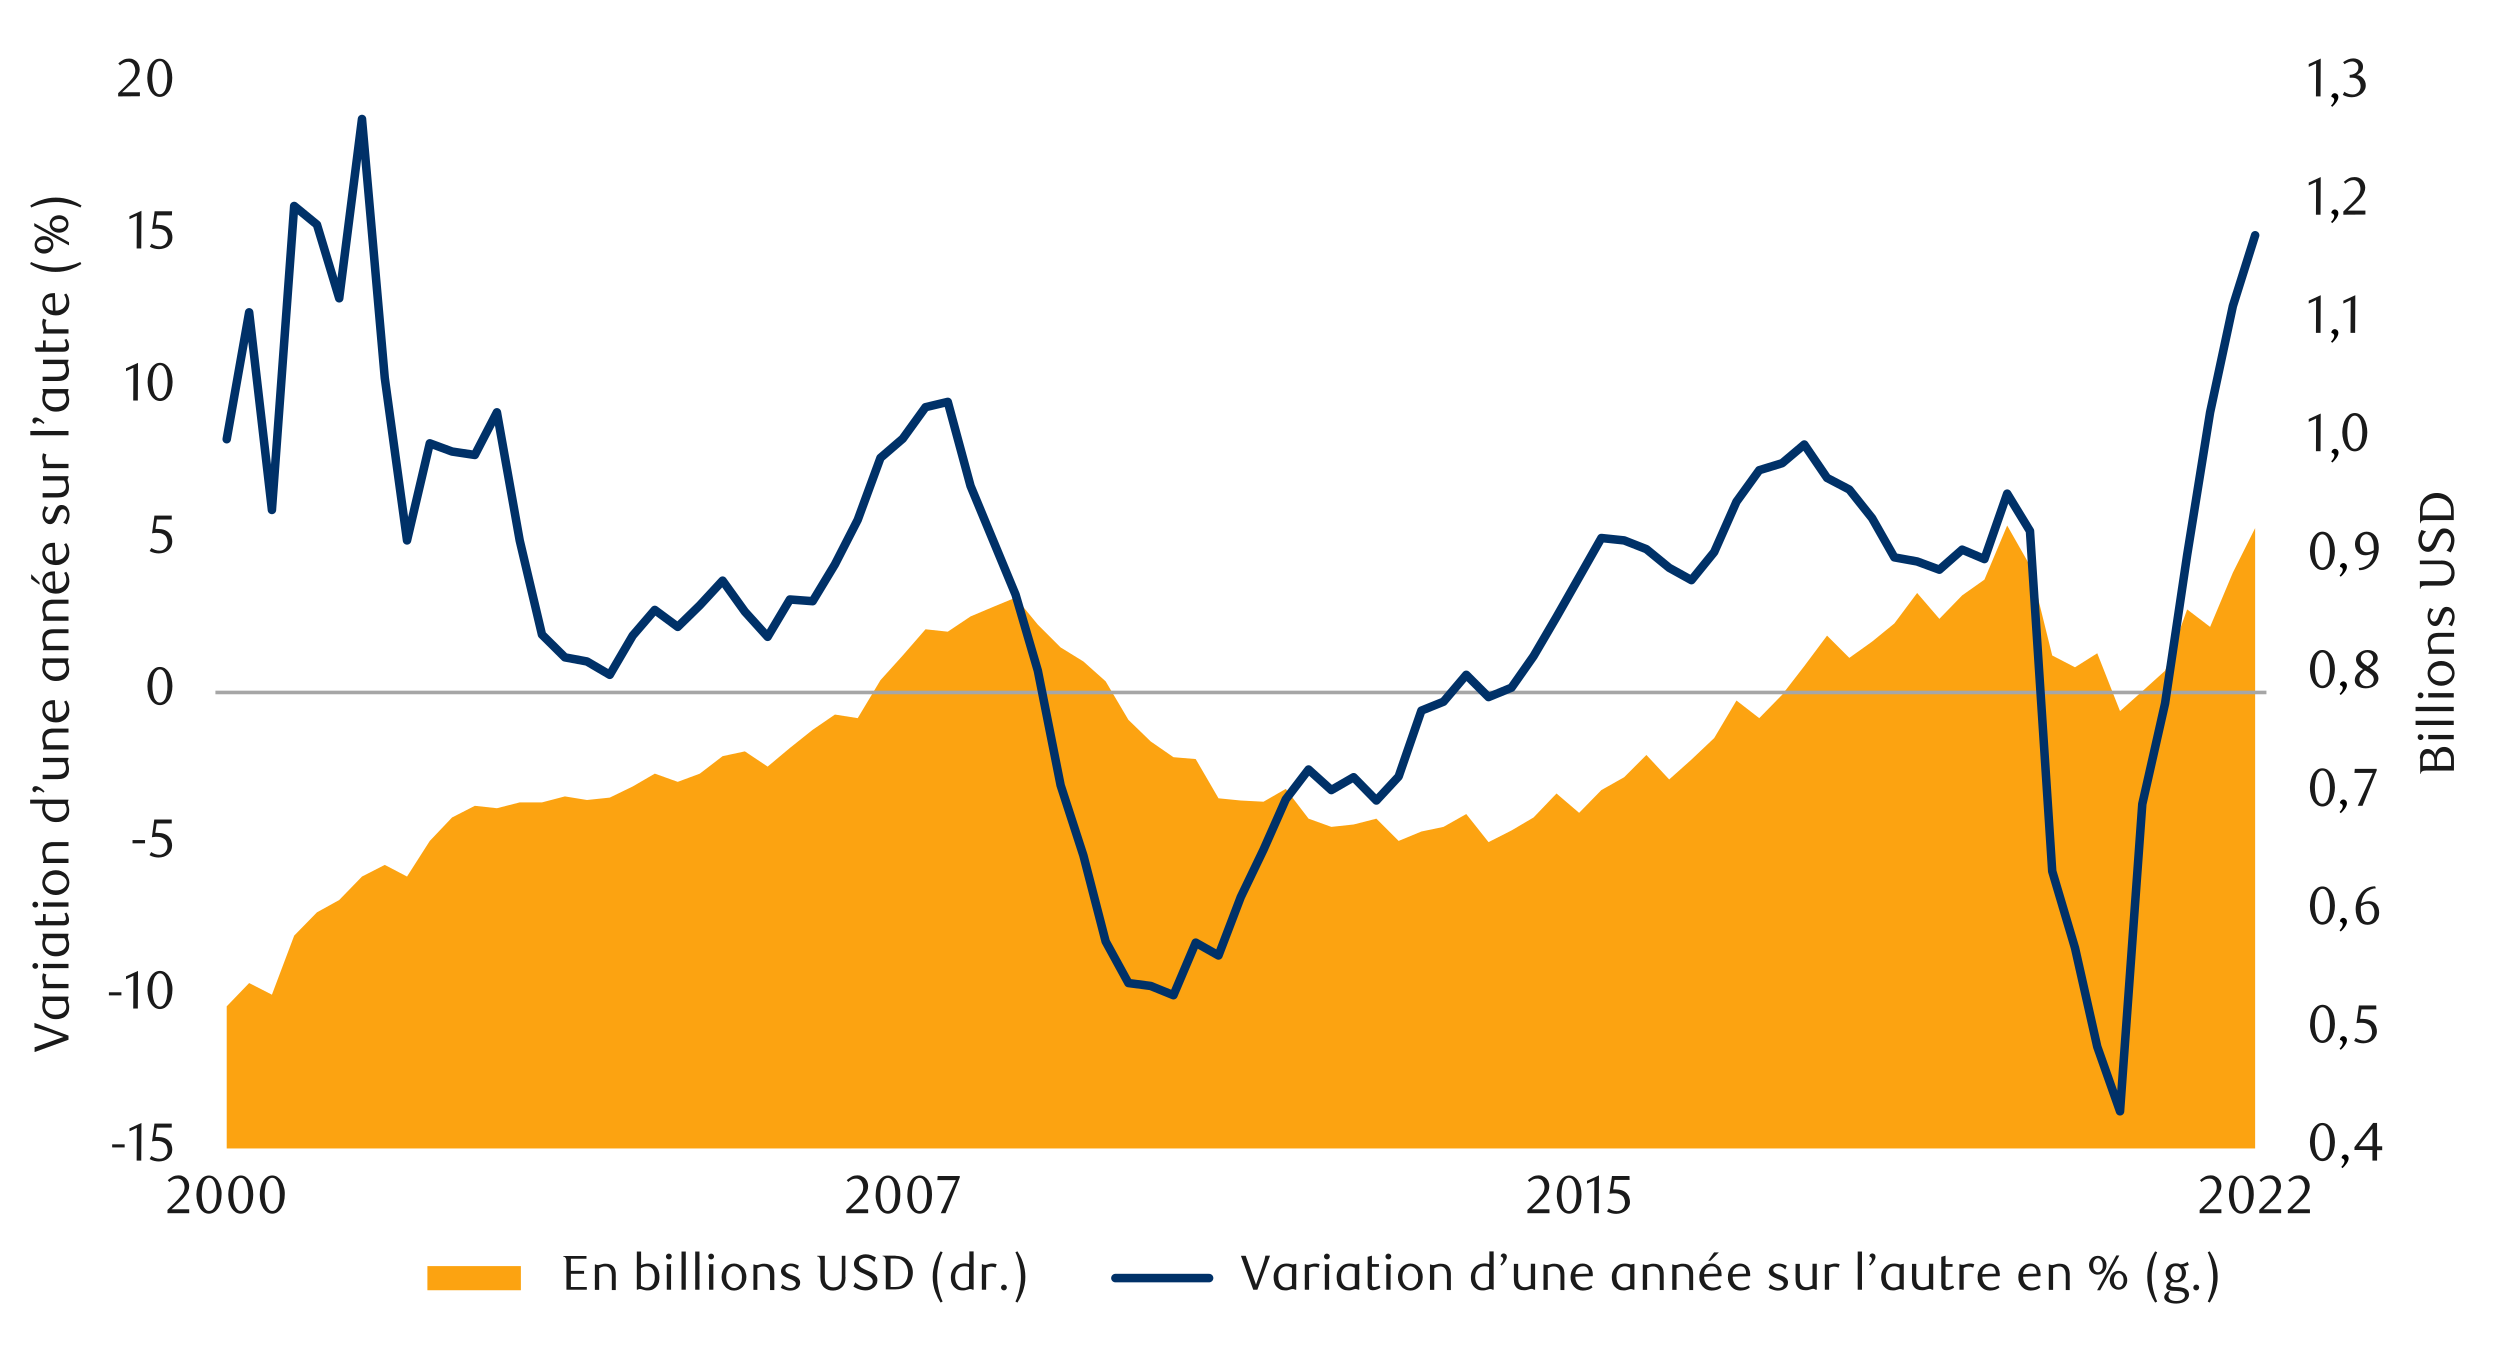 <?xml version="1.0" encoding="utf-8"?>
<!-- Generator: Adobe Illustrator 27.2.0, SVG Export Plug-In . SVG Version: 6.00 Build 0)  -->
<svg version="1.1" id="Layer_1" xmlns="http://www.w3.org/2000/svg" xmlns:xlink="http://www.w3.org/1999/xlink" x="0px" y="0px"
	 viewBox="0 0 1460 790" style="enable-background:new 0 0 1460 790;" xml:space="preserve">
<style type="text/css">
	.st0{fill:#FCA311;}
	.st1{fill:none;stroke:#A6A6A6;stroke-width:2.13;stroke-linejoin:round;}
	.st2{fill:none;stroke:#003168;stroke-width:4.98;stroke-linecap:round;stroke-linejoin:round;}
	.st3{fill:#1A1A1A;}
</style>
<g>
	<polygon class="st0" points="132.4,587.7 145.5,574.1 158.8,580.9 171.8,546.4 185.1,532.8 198.1,525.6 211.4,511.9 224.7,505.1 
		237.7,511.9 251,491.1 264,477.4 277.3,470.6 290.2,472 303.5,468.6 316.5,468.6 329.9,465.1 342.8,467.2 356.1,465.8 369.5,459.3 
		382.4,451.8 395.8,456.6 408.7,451.8 422,441.6 435,438.8 448.3,447.7 461.3,436.8 474.6,426.2 487.6,417.3 500.9,419.4 
		514.2,397.2 527.2,382.8 540.5,367.5 553.5,368.9 566.8,360 579.8,354.5 593.1,349 606.1,364.8 619.4,378.1 632.7,386.3 
		645.7,397.9 659,420.4 672,433 685.3,442.2 698.3,443.3 711.6,466.2 724.6,467.5 737.9,468.2 750.9,460.7 764.2,478.1 777.5,482.9 
		790.5,481.5 803.8,478.1 816.8,491.1 830.1,485.6 843,482.9 856.3,475.4 869.3,491.8 882.7,485 895.6,477.4 909,463.4 922.2,474.7 
		935.2,461.4 948.5,453.9 961.5,440.9 974.8,455.2 987.8,443.6 1001.1,431 1014.1,409.1 1027.4,419.4 1040.8,405.7 1053.7,389 
		1067,371.2 1080,384.2 1093.3,374.7 1106.3,364.1 1119.6,346.3 1132.6,361.4 1145.9,347.7 1158.9,338.5 1172.2,306.9 1185.5,330.3 
		1198.5,382.8 1211.8,389.7 1224.8,381.5 1238.1,415.3 1251.1,403.7 1264.4,391.7 1277.3,355.9 1290.7,366.1 1304,334.4 1317,308.4 
		1317,670.7 1304,670.7 1290.7,670.7 1277.3,670.7 1264.4,670.7 1251.1,670.7 1238.1,670.7 1224.8,670.7 1211.8,670.7 1198.5,670.7 
		1185.5,670.7 1172.2,670.7 1158.9,670.7 1145.9,670.7 1132.6,670.7 1119.6,670.7 1106.3,670.7 1093.3,670.7 1080,670.7 1067,670.7 
		1053.7,670.7 1040.8,670.7 1027.4,670.7 1014.1,670.7 1001.1,670.7 987.8,670.7 974.8,670.7 961.5,670.7 948.5,670.7 935.2,670.7 
		922.2,670.7 909,670.7 895.6,670.7 882.7,670.7 869.3,670.7 856.3,670.7 843,670.7 830.1,670.7 816.8,670.7 803.8,670.7 
		790.5,670.7 777.5,670.7 764.2,670.7 750.9,670.7 737.9,670.7 724.6,670.7 711.6,670.7 698.3,670.7 685.3,670.7 672,670.7 
		659,670.7 645.7,670.7 632.7,670.7 619.4,670.7 606.1,670.7 593.1,670.7 579.8,670.7 566.8,670.7 553.5,670.7 540.5,670.7 
		527.2,670.7 514.2,670.7 500.9,670.7 487.6,670.7 474.6,670.7 461.3,670.7 448.3,670.7 435,670.7 422,670.7 408.7,670.7 
		395.8,670.7 382.4,670.7 369.5,670.7 356.1,670.7 342.8,670.7 329.9,670.7 316.5,670.7 303.5,670.7 290.2,670.7 277.3,670.7 
		264,670.7 251,670.7 237.7,670.7 224.7,670.7 211.4,670.7 198.1,670.7 185.1,670.7 171.8,670.7 158.8,670.7 145.5,670.7 
		132.4,670.7 	"/>
	<line class="st1" x1="125.8" y1="404.4" x2="1323.6" y2="404.4"/>
	<polyline class="st2" points="132.4,256.5 145.5,182.4 158.8,297.8 171.8,120.3 185.1,131.2 198.1,174.2 211.4,69.5 224.7,220.7 
		237.7,315.6 251,258.9 264,263.7 277.3,265.7 290.2,240.8 303.5,315.6 316.5,370.6 329.9,383.9 342.8,386.3 356.1,394.1 
		369.5,371.2 382.4,356.2 395.8,366.1 408.7,353.5 422,339.1 435,357.2 448.3,371.9 461.3,350.1 474.6,351.1 487.6,329.6 
		500.9,303.6 514.2,267.4 527.2,256.2 540.5,237.8 553.5,234.7 566.8,283.8 579.8,315.2 593.1,347.3 606.1,391.7 619.4,458.6 
		632.7,499.6 645.7,549.8 659,574.1 672,575.8 685.3,581.2 698.3,550.5 711.6,558 724.6,523.9 737.9,496.2 750.9,466.8 764.2,449.4 
		777.5,461.4 790.5,453.9 803.8,467.5 816.8,453.5 830.1,415 843,409.8 856.3,394.1 869.3,407.1 882.7,401.6 895.6,383.2 909,360.3 
		922.2,337.1 935.2,314.2 948.5,315.6 961.5,320.7 974.8,331.6 987.8,338.8 1001.1,322.4 1014.1,293 1027.4,274.6 1040.8,270.5 
		1053.7,259.6 1067,279.1 1080,285.9 1093.3,302.6 1106.3,325.5 1119.6,327.9 1132.6,332.7 1145.9,321 1158.9,326.5 1172.2,288.3 
		1185.5,310.1 1198.5,508.8 1211.8,553.6 1224.8,611.3 1238.1,649 1251.1,469.6 1264.4,410.8 1277.3,324.1 1290.7,240.8 1304,178.7 
		1317,137.4 	"/>
	<g>
		<g>
			<g>
				<path class="st3" d="M1363.6,667c0,1.5-0.2,3-0.6,4.5c-0.3,1.3-0.8,2.5-1.5,3.5c-0.6,0.9-1.4,1.7-2.3,2.3
					c-0.9,0.5-1.9,0.8-2.9,0.8c-1,0-2-0.3-2.9-0.8c-0.9-0.6-1.7-1.4-2.3-2.3c-0.7-1.1-1.2-2.3-1.5-3.5c-0.4-1.5-0.6-3-0.6-4.5
					c0-1.5,0.2-3.1,0.6-4.5c0.3-1.3,0.8-2.5,1.5-3.6c0.6-0.9,1.4-1.7,2.3-2.3c0.9-0.6,1.9-0.8,2.9-0.8c1,0,2.1,0.3,2.9,0.8
					c0.9,0.6,1.7,1.4,2.3,2.3c0.7,1.1,1.2,2.3,1.5,3.6C1363.4,664,1363.6,665.5,1363.6,667z M1360.7,667c0-1.3-0.1-2.6-0.3-3.9
					c-0.2-1.1-0.4-2.1-0.8-3.1c-0.3-0.8-0.8-1.5-1.4-2.1c-1.1-1-2.7-1-3.8,0c-0.6,0.6-1.1,1.2-1.4,2c-0.4,1-0.7,2-0.8,3.1
					c-0.4,2.5-0.4,5.1,0,7.7c0.2,1.1,0.4,2.1,0.8,3.1c0.3,0.8,0.8,1.4,1.4,2c0.5,0.5,1.2,0.7,1.9,0.7c0.7,0,1.4-0.3,1.9-0.7
					c0.6-0.6,1.1-1.2,1.4-2c0.4-1,0.7-2,0.8-3.1C1360.6,669.6,1360.7,668.3,1360.7,667L1360.7,667z"/>
				<path class="st3" d="M1388.2,671.6v6.2h-2.7v-6.2H1375v-1.7l10.9-14.1h2.3v13.6h3v2.3H1388.2z M1385.5,659.1l-7.9,10.3h7.9
					V659.1z"/>
			</g>
		</g>
	</g>
	<g>
		<g>
			<g>
				<path class="st3" d="M1363.6,598c0,1.5-0.2,3-0.6,4.5c-0.3,1.3-0.8,2.5-1.5,3.5c-0.6,0.9-1.4,1.7-2.3,2.3
					c-0.9,0.5-1.9,0.8-2.9,0.8c-1,0-2-0.3-2.9-0.8c-0.9-0.6-1.7-1.4-2.3-2.3c-0.7-1.1-1.2-2.3-1.5-3.5c-0.4-1.5-0.6-3-0.5-4.5
					c0-1.5,0.2-3.1,0.6-4.5c0.3-1.3,0.8-2.5,1.5-3.6c0.6-0.9,1.4-1.7,2.3-2.3c0.9-0.5,1.9-0.8,2.9-0.8c1,0,2.1,0.3,2.9,0.8
					c0.9,0.6,1.7,1.4,2.3,2.3c0.7,1.1,1.2,2.3,1.5,3.6C1363.4,594.9,1363.6,596.5,1363.6,598z M1360.7,598c0-1.3-0.1-2.6-0.3-3.9
					c-0.2-1.1-0.4-2.1-0.8-3.1c-0.3-0.8-0.8-1.4-1.4-2c-1.1-1-2.7-1-3.8,0c-0.6,0.6-1.1,1.2-1.4,2c-0.4,1-0.7,2-0.8,3.1
					c-0.4,2.6-0.4,5.1,0,7.7c0.2,1.1,0.4,2.1,0.8,3.1c0.3,0.8,0.8,1.4,1.4,2c0.5,0.5,1.2,0.7,1.9,0.7c0.7,0,1.4-0.3,1.9-0.7
					c0.6-0.6,1.1-1.2,1.4-2c0.4-1,0.7-2,0.8-3.1C1360.6,600.5,1360.7,599.3,1360.7,598z"/>
				<path class="st3" d="M1387.8,589.5h-8.7l-0.8,5.5h0.7h0.7c1.4,0,2.8,0.2,4.1,0.7c1,0.4,1.9,1,2.6,1.8c0.6,0.7,1.1,1.5,1.3,2.4
					c0.3,0.8,0.4,1.7,0.4,2.5c0,1-0.2,2-0.7,2.8c-0.4,0.8-1,1.6-1.7,2.2c-0.7,0.6-1.6,1.1-2.5,1.4c-1,0.3-2,0.5-3,0.5
					c-0.9,0-1.7-0.1-2.6-0.3c-1-0.2-1.9-0.6-2.8-1.1l1-1.8c1.4,1,3.1,1.6,4.9,1.6c0.6,0,1.1-0.1,1.7-0.3c0.5-0.2,1-0.6,1.5-1
					c0.4-0.4,0.8-0.9,1-1.5c0.3-0.6,0.4-1.3,0.4-2c0-1-0.2-1.9-0.6-2.8c-0.3-0.7-0.8-1.3-1.5-1.7c-0.6-0.4-1.3-0.7-2-0.9
					c-0.8-0.1-1.5-0.2-2.3-0.2c-0.5,0-1,0-1.4,0.1c-0.5,0-0.9,0.1-1.3,0.2l1.4-10.4h10.1L1387.8,589.5z"/>
			</g>
		</g>
	</g>
	<g>
		<g>
			<g>
				<path class="st3" d="M1363.6,528.9c0,1.5-0.2,3-0.6,4.5c-0.3,1.3-0.8,2.5-1.5,3.5c-0.6,0.9-1.4,1.7-2.3,2.3
					c-0.9,0.5-1.9,0.8-2.9,0.8c-1,0-2-0.3-2.9-0.8c-0.9-0.6-1.7-1.4-2.3-2.3c-0.7-1.1-1.2-2.3-1.5-3.5c-0.4-1.5-0.6-3-0.6-4.5
					c0-1.5,0.2-3.1,0.6-4.5c0.3-1.3,0.8-2.5,1.5-3.6c0.6-0.9,1.4-1.7,2.3-2.3c1.8-1.1,4.1-1.1,5.8,0c0.9,0.6,1.7,1.4,2.3,2.3
					c0.7,1.1,1.2,2.3,1.5,3.6C1363.4,525.8,1363.6,527.3,1363.6,528.9z M1360.7,528.9c0-1.3-0.1-2.6-0.3-3.9
					c-0.2-1.1-0.4-2.1-0.8-3.1c-0.3-0.8-0.8-1.5-1.4-2.1c-0.5-0.5-1.2-0.7-1.9-0.7c-0.7,0-1.4,0.3-1.9,0.7c-0.6,0.6-1.1,1.2-1.4,2
					c-0.4,1-0.7,2-0.8,3.1c-0.4,2.6-0.4,5.2,0,7.7c0.2,1.1,0.4,2.1,0.8,3.1c0.3,0.8,0.8,1.4,1.4,2c0.5,0.5,1.2,0.8,1.9,0.7
					c0.7,0,1.4-0.3,1.9-0.7c0.6-0.6,1.1-1.2,1.4-2c0.4-1,0.7-2,0.8-3.1C1360.6,531.4,1360.7,530.2,1360.7,528.9L1360.7,528.9z"/>
				<path class="st3" d="M1387.5,518.8c-1,0-2,0.2-2.9,0.6c-0.7,0.3-1.4,0.7-2.1,1.1c-0.5,0.4-1,0.9-1.4,1.4c-0.3,0.5-0.6,1-0.9,1.5
					c-0.3,0.6-0.6,1.3-0.8,2c-0.2,0.7-0.4,1.4-0.5,2.2c0.8-0.4,1.6-0.8,2.4-1c0.7-0.2,1.5-0.3,2.2-0.3c0.8,0,1.6,0.1,2.3,0.4
					c0.7,0.3,1.4,0.7,1.9,1.3c0.6,0.6,1,1.3,1.3,2.1c0.6,1.9,0.6,4-0.1,5.9c-0.4,0.8-0.9,1.6-1.5,2.2c-0.6,0.6-1.4,1.1-2.2,1.4
					c-0.8,0.3-1.7,0.5-2.5,0.5c-0.9,0-1.9-0.2-2.7-0.5c-0.9-0.4-1.6-0.9-2.2-1.7c-0.7-0.9-1.2-1.8-1.5-2.9c-0.4-1.3-0.6-2.7-0.6-4.1
					c0-1.8,0.3-3.6,0.9-5.3c0.5-1.5,1.4-2.9,2.4-4.2c1-1.2,2.2-2.1,3.6-2.8c1.4-0.7,2.9-1,4.5-1L1387.5,518.8z M1378.8,529.2
					c0,0.3-0.1,0.6-0.1,0.9s0,0.6,0,0.9c0,0.9,0.1,1.7,0.2,2.6c0.1,0.7,0.3,1.4,0.5,2c0.3,0.9,0.8,1.6,1.5,2.2
					c0.5,0.5,1.2,0.7,1.9,0.7c0.5,0,1-0.1,1.5-0.4c0.5-0.3,0.9-0.6,1.2-1.1c0.4-0.5,0.7-1.1,0.9-1.7c0.2-0.7,0.3-1.4,0.3-2.2
					c0.1-1.4-0.3-2.8-1.1-4c-0.7-0.9-1.8-1.4-2.9-1.3c-0.6,0-1.3,0.1-1.9,0.3C1380.2,528.5,1379.5,528.8,1378.8,529.2L1378.8,529.2z
					"/>
			</g>
		</g>
	</g>
	<g>
		<g>
			<g>
				<path class="st3" d="M1363.6,459.9c0,1.5-0.2,3-0.6,4.5c-0.3,1.3-0.8,2.5-1.5,3.5c-0.6,0.9-1.4,1.7-2.3,2.3
					c-0.9,0.5-1.9,0.8-2.9,0.8c-1,0-2-0.3-2.9-0.8c-0.9-0.6-1.7-1.4-2.3-2.3c-0.7-1.1-1.2-2.3-1.5-3.5c-0.4-1.5-0.6-3-0.6-4.5
					c0-1.5,0.2-3,0.6-4.5c0.3-1.3,0.8-2.5,1.5-3.6c0.6-0.9,1.4-1.7,2.3-2.3c0.9-0.6,1.9-0.8,2.9-0.8c1,0,2.1,0.3,2.9,0.8
					c0.9,0.6,1.7,1.4,2.3,2.3c0.7,1.1,1.2,2.3,1.5,3.6C1363.4,456.8,1363.6,458.3,1363.6,459.9z M1360.7,459.9
					c0-1.3-0.1-2.6-0.3-3.9c-0.2-1.1-0.4-2.1-0.8-3.1c-0.3-0.8-0.8-1.5-1.4-2.1c-1.1-1-2.7-1-3.8,0c-0.6,0.6-1.1,1.2-1.4,2
					c-0.4,1-0.7,2-0.8,3.1c-0.4,2.5-0.4,5.1,0,7.7c0.2,1.1,0.4,2.1,0.8,3.1c0.3,0.8,0.8,1.4,1.4,2c0.5,0.5,1.2,0.7,1.9,0.7
					c0.7,0,1.4-0.3,1.9-0.7c0.6-0.6,1.1-1.2,1.4-2c0.4-1,0.7-2,0.8-3.1C1360.6,462.4,1360.7,461.2,1360.7,459.9L1360.7,459.9z"/>
				<path class="st3" d="M1379.7,470.6h-2.8l8.8-19.2H1375l0.2-2.4h12.8v0.9L1379.7,470.6z"/>
			</g>
		</g>
	</g>
	<g>
		<g>
			<g>
				<path class="st3" d="M1363.6,390.8c0,1.5-0.2,3-0.6,4.5c-0.3,1.3-0.8,2.5-1.5,3.5c-0.6,0.9-1.4,1.7-2.3,2.3
					c-0.9,0.5-1.9,0.8-2.9,0.8c-1,0-2-0.3-2.9-0.8c-0.9-0.6-1.7-1.4-2.3-2.3c-0.7-1.1-1.2-2.3-1.5-3.5c-0.4-1.5-0.6-3-0.6-4.5
					c0-1.5,0.2-3.1,0.6-4.5c0.3-1.3,0.8-2.5,1.5-3.6c0.6-0.9,1.4-1.7,2.3-2.3c0.9-0.6,1.9-0.8,2.9-0.8c1,0,2.1,0.3,2.9,0.8
					c0.9,0.6,1.7,1.4,2.3,2.3c0.7,1.1,1.2,2.3,1.5,3.6C1363.4,387.8,1363.6,389.3,1363.6,390.8z M1360.7,390.9
					c0-1.3-0.1-2.6-0.3-3.9c-0.2-1.1-0.4-2.1-0.8-3.1c-0.3-0.8-0.8-1.5-1.4-2.1c-1.1-1-2.7-1-3.8,0c-0.6,0.6-1.1,1.2-1.4,2
					c-0.4,1-0.7,2-0.8,3.1c-0.4,2.5-0.4,5.1,0,7.7c0.2,1.1,0.4,2.1,0.8,3.1c0.3,0.8,0.8,1.4,1.4,2c0.5,0.5,1.2,0.7,1.9,0.7
					c0.7,0,1.4-0.3,1.9-0.7c0.6-0.6,1.1-1.2,1.4-2c0.4-1,0.7-2,0.8-3.1C1360.6,393.4,1360.7,392.1,1360.7,390.9L1360.7,390.9z"/>
				<path class="st3" d="M1380,390.8c-0.4-0.3-0.9-0.6-1.4-0.9c-0.5-0.3-1-0.7-1.3-1.2c-0.4-0.5-0.7-1-1-1.6
					c-0.3-0.7-0.4-1.4-0.4-2.1c0-0.7,0.2-1.5,0.6-2.1c0.4-0.7,0.9-1.2,1.5-1.7c1.3-1,2.9-1.6,4.6-1.6c0.8,0,1.6,0.1,2.3,0.3
					c0.7,0.2,1.3,0.5,1.9,1c0.5,0.4,1,0.9,1.3,1.5c0.3,0.6,0.5,1.3,0.5,2c0,0.6-0.1,1.2-0.4,1.8c-0.3,0.5-0.6,1-1,1.4
					c-0.4,0.5-0.9,0.8-1.5,1.2c-0.6,0.4-1.2,0.7-1.8,1.1l0.6,0.4l1.6,1.1c0.5,0.4,1,0.8,1.5,1.3c0.4,0.5,0.8,1,1,1.6
					c0.3,0.6,0.4,1.3,0.4,2c0,0.8-0.2,1.5-0.6,2.2c-0.4,0.7-0.9,1.3-1.5,1.8c-0.7,0.5-1.5,1-2.3,1.2c-0.9,0.3-1.9,0.5-2.9,0.5
					c-0.8,0-1.7-0.1-2.5-0.3c-0.7-0.2-1.4-0.5-2.1-0.9c-0.6-0.4-1.1-0.9-1.4-1.5c-0.4-0.7-0.5-1.4-0.5-2.1c0-0.8,0.2-1.6,0.5-2.3
					c0.3-0.6,0.7-1.2,1.2-1.7c0.5-0.5,1-0.9,1.6-1.3C1379,391.4,1379.5,391.1,1380,390.8z M1381.1,391.6c-0.4,0.3-0.8,0.6-1.2,1
					c-0.4,0.4-0.7,0.8-1,1.2c-0.3,0.4-0.5,0.9-0.7,1.4c-0.2,0.5-0.3,1-0.3,1.5c0,0.5,0.1,1,0.3,1.5c0.2,0.5,0.4,0.9,0.8,1.3
					c0.4,0.4,0.8,0.7,1.3,0.9c0.6,0.2,1.2,0.3,1.8,0.3c0.6,0,1.2-0.1,1.8-0.3c0.5-0.2,1-0.5,1.3-0.9c0.4-0.4,0.6-0.8,0.8-1.3
					c0.2-0.5,0.3-1,0.3-1.5c-0.1-1-0.5-2-1.3-2.6c-0.3-0.3-0.6-0.5-1-0.8c-0.3-0.2-0.7-0.5-1-0.7s-0.7-0.4-1-0.6L1381.1,391.6z
					 M1382.7,389.1c0.4-0.2,0.8-0.5,1.2-0.8c0.4-0.3,0.7-0.7,1-1.1c0.3-0.4,0.5-0.8,0.7-1.3c0.2-0.4,0.3-0.9,0.3-1.4
					c0-0.8-0.3-1.6-0.8-2.2c-0.3-0.4-0.7-0.7-1.1-0.9c-1.4-0.7-3.1-0.4-4.2,0.6c-0.7,0.7-1.1,1.6-1.1,2.6c0,0.5,0.1,0.9,0.3,1.3
					c0.2,0.4,0.5,0.8,0.8,1.1c0.3,0.3,0.7,0.6,1.1,0.9l1.3,0.8L1382.7,389.1z"/>
			</g>
		</g>
	</g>
	<g>
		<g>
			<g>
				<path class="st3" d="M1363.6,321.8c0,1.5-0.2,3-0.6,4.5c-0.3,1.3-0.8,2.5-1.5,3.5c-0.6,0.9-1.4,1.7-2.3,2.3
					c-0.9,0.5-1.9,0.8-2.9,0.8c-1,0-2-0.3-2.9-0.8c-0.9-0.6-1.7-1.4-2.3-2.3c-0.7-1.1-1.2-2.3-1.5-3.5c-0.4-1.5-0.6-3-0.6-4.5
					c0-1.5,0.2-3.1,0.6-4.5c0.3-1.3,0.8-2.5,1.5-3.6c0.6-0.9,1.4-1.7,2.3-2.4c0.9-0.5,1.9-0.8,2.9-0.8c1,0,2.1,0.3,2.9,0.8
					c0.9,0.6,1.7,1.4,2.3,2.4c0.7,1.1,1.2,2.3,1.5,3.6C1363.4,318.8,1363.6,320.3,1363.6,321.8z M1360.7,321.8
					c0-1.3-0.1-2.6-0.3-3.9c-0.2-1.1-0.4-2.1-0.8-3.1c-0.3-0.8-0.8-1.5-1.4-2c-1.1-1-2.7-1-3.8,0c-0.6,0.6-1.1,1.2-1.4,2
					c-0.4,1-0.7,2-0.8,3.1c-0.4,2.5-0.4,5.1,0,7.7c0.2,1.1,0.4,2.1,0.8,3.1c0.3,0.8,0.8,1.4,1.4,2c0.5,0.5,1.2,0.7,1.9,0.7
					c0.7,0,1.4-0.3,1.9-0.7c0.6-0.6,1.1-1.2,1.4-2c0.4-1,0.7-2,0.8-3.1C1360.6,324.3,1360.7,323.1,1360.7,321.8L1360.7,321.8z"/>
				<path class="st3" d="M1382.5,252.5c0,1.5-0.2,3-0.6,4.5c-0.3,1.3-0.8,2.5-1.5,3.5c-0.6,0.9-1.4,1.7-2.3,2.3
					c-0.9,0.5-1.9,0.8-2.9,0.8c-1,0-2-0.3-2.9-0.8c-0.9-0.6-1.7-1.4-2.3-2.3c-0.7-1.1-1.2-2.3-1.5-3.5c-0.4-1.5-0.6-3-0.6-4.5
					c0-1.5,0.2-3.1,0.6-4.5c0.3-1.3,0.8-2.5,1.5-3.6c0.6-0.9,1.4-1.7,2.3-2.4c0.9-0.5,1.9-0.8,2.9-0.8c1,0,2.1,0.3,2.9,0.8
					c0.9,0.6,1.7,1.4,2.3,2.4c0.7,1.1,1.2,2.3,1.5,3.6C1382.3,249.5,1382.5,251,1382.5,252.5z M1379.6,252.5c0-1.3-0.1-2.6-0.3-3.9
					c-0.2-1.1-0.4-2.1-0.8-3.1c-0.3-0.8-0.8-1.5-1.4-2c-1.1-1-2.7-1-3.8,0c-0.6,0.6-1.1,1.2-1.4,2c-0.4,1-0.7,2-0.8,3.1
					c-0.4,2.5-0.4,5.1,0,7.7c0.2,1.1,0.4,2.1,0.8,3.1c0.3,0.8,0.8,1.4,1.4,2c0.5,0.5,1.2,0.7,1.9,0.7c0.7,0,1.4-0.3,1.9-0.7
					c0.6-0.6,1.1-1.2,1.4-2c0.4-1,0.7-2,0.8-3.1C1379.5,255,1379.6,253.8,1379.6,252.5L1379.6,252.5z"/>
				<path class="st3" d="M1377.5,331.7c1,0,1.9-0.2,2.9-0.6c0.8-0.3,1.5-0.7,2.1-1.1c0.6-0.4,1.1-0.9,1.5-1.5c0.4-0.5,0.7-1,1-1.5
					c0.3-0.6,0.6-1.3,0.8-2c0.2-0.7,0.3-1.5,0.4-2.2c-0.8,0.5-1.6,0.8-2.4,1.1c-0.8,0.2-1.5,0.4-2.3,0.4c-0.8,0-1.6-0.1-2.4-0.4
					c-0.7-0.3-1.4-0.7-2-1.3c-0.6-0.6-1-1.3-1.3-2c-0.3-0.9-0.5-1.8-0.5-2.8c0-1.1,0.2-2.1,0.6-3.1c0.4-0.9,0.9-1.6,1.5-2.3
					c0.6-0.6,1.4-1.1,2.2-1.4c0.8-0.3,1.6-0.5,2.5-0.5c0.9,0,1.8,0.2,2.6,0.5c0.9,0.4,1.7,1,2.3,1.7c0.7,0.8,1.3,1.8,1.6,2.9
					c0.4,1.3,0.6,2.7,0.6,4.1c0,1.8-0.3,3.6-0.9,5.3c-0.5,1.5-1.3,2.9-2.4,4.2c-1,1.2-2.2,2.1-3.6,2.8c-1.4,0.7-2.9,1-4.5,1
					L1377.5,331.7z M1386.3,321.3c0-0.2,0-0.4,0-0.6v-0.6c0-1-0.1-2-0.2-3c-0.1-0.8-0.3-1.6-0.7-2.3c-0.3-0.8-0.8-1.6-1.5-2.1
					c-0.6-0.4-1.3-0.7-2-0.7c-0.5,0-1,0.1-1.4,0.4c-0.5,0.2-0.9,0.6-1.2,1c-0.4,0.5-0.7,1.1-0.8,1.6c-0.2,0.7-0.3,1.4-0.3,2.2
					c-0.1,1.4,0.3,2.9,1.2,4c0.7,0.9,1.8,1.4,3,1.3C1383.7,322.5,1385.1,322.1,1386.3,321.3z"/>
			</g>
		</g>
	</g>
	<g>
		<g>
			<path class="st3" d="M1352.5,263.5l0.1-19.1l-4.3,2v-1.7l7-3.2l-0.1,22L1352.5,263.5z"/>
		</g>
	</g>
	<g>
		<g>
			<g>
				<path class="st3" d="M1352.5,194.4l0.1-19.1l-4.3,2v-1.7l7-3.2l-0.1,22L1352.5,194.4z"/>
				<path class="st3" d="M1372.7,194.4l0.1-19.1l-4.3,2v-1.7l7-3.2l-0.1,22L1372.7,194.4z"/>
			</g>
		</g>
	</g>
	<g>
		<g>
			<g>
				<path class="st3" d="M1352.5,125.4l0.1-19.1l-4.3,2v-1.7l7-3.2l-0.1,22L1352.5,125.4z"/>
				<path class="st3" d="M1368.5,125.4v-1.9l4.2-4.1c1.5-1.5,2.9-3,4.2-4.7c1-1.2,1.5-2.7,1.6-4.2c0-0.7-0.1-1.4-0.3-2.1
					c-0.2-0.6-0.5-1.2-0.8-1.7c-0.3-0.5-0.8-0.8-1.3-1.1c-0.5-0.3-1.1-0.4-1.7-0.4c-0.9,0-1.8,0.2-2.6,0.6c-0.8,0.4-1.5,0.9-2.1,1.5
					l-0.9-1.1c0.9-0.8,1.9-1.5,3-2.1c1-0.5,2.2-0.7,3.3-0.7c0.8,0,1.6,0.1,2.4,0.4c0.7,0.3,1.4,0.7,2,1.3c0.6,0.6,1,1.3,1.3,2
					c0.3,0.8,0.5,1.7,0.5,2.5c0,0.9-0.2,1.9-0.6,2.8c-0.4,0.9-0.8,1.7-1.3,2.4c-0.5,0.7-1.1,1.4-1.7,2c-0.6,0.6-1.1,1.2-1.6,1.6
					l-5,4.6h10.3v2.3L1368.5,125.4z"/>
			</g>
		</g>
	</g>
	<g>
		<g>
			<g>
				<path class="st3" d="M1352.5,56.3l0.1-19.2l-4.3,2v-1.7l7-3.2l-0.1,22.1L1352.5,56.3z"/>
				<path class="st3" d="M1376.4,43.9c0.7,0,1.5,0.2,2.1,0.6c0.6,0.3,1.2,0.8,1.6,1.3c0.5,0.5,0.8,1.2,1.1,1.8
					c0.3,0.7,0.4,1.5,0.4,2.3c0,0.9-0.2,1.9-0.7,2.7c-0.4,0.8-1,1.6-1.8,2.2c-0.8,0.6-1.6,1.1-2.6,1.5c-1,0.3-2,0.5-3,0.5
					c-0.8,0-1.7-0.1-2.5-0.3c-1-0.2-1.9-0.6-2.8-1.1l0.9-1.8c1.4,1,3.1,1.6,4.9,1.6c0.6,0,1.2-0.1,1.7-0.3c0.5-0.2,1-0.6,1.5-1
					c0.4-0.4,0.8-0.9,1-1.5c0.3-0.6,0.4-1.3,0.4-1.9c0-0.7-0.1-1.5-0.4-2.2c-0.2-0.6-0.6-1.1-1-1.6c-0.4-0.4-0.9-0.8-1.5-1
					c-0.6-0.2-1.2-0.3-1.8-0.3h-1.7v-1.7c1.3,0,2.6-0.4,3.7-1.2c1-0.8,1.5-2,1.4-3.2c0-0.9-0.3-1.8-1-2.4c-0.7-0.6-1.6-1-2.5-1
					c-0.8,0-1.6,0.1-2.3,0.4c-0.8,0.3-1.6,0.7-2.3,1.2l-0.8-1.2c0.9-0.6,1.9-1.2,2.9-1.6c1-0.4,2-0.6,3-0.6c0.8,0,1.6,0.1,2.3,0.4
					c0.7,0.2,1.3,0.6,1.8,1c0.5,0.4,0.9,0.9,1.2,1.5c0.3,0.6,0.4,1.3,0.4,2c0,0.6-0.1,1.2-0.3,1.7c-0.2,0.5-0.5,1-0.8,1.3
					c-0.4,0.4-0.8,0.7-1.3,1C1377.4,43.4,1376.9,43.7,1376.4,43.9z"/>
			</g>
		</g>
	</g>
	<g>
		<g>
			<g>
				<path class="st3" d="M65.5,670.1v-1.8h7.3v1.8H65.5z"/>
				<path class="st3" d="M79.8,677.8l0.1-19.1l-4.3,2V659l7-3.2l-0.1,22L79.8,677.8z"/>
				<path class="st3" d="M100.3,658.5h-8.7l-0.8,5.5h0.7h0.7c1.4,0,2.8,0.2,4.1,0.7c1,0.4,1.9,1,2.6,1.8c0.6,0.7,1.1,1.5,1.3,2.4
					c0.3,0.8,0.4,1.7,0.4,2.5c0,1-0.2,2-0.6,2.8c-0.4,0.8-1,1.6-1.7,2.2c-0.7,0.6-1.6,1.1-2.5,1.4c-1,0.3-2,0.5-3,0.5
					c-0.9,0-1.7-0.1-2.6-0.3c-1-0.2-1.9-0.6-2.8-1.1l1-1.8c1.4,1,3.1,1.6,4.9,1.6c0.6,0,1.1-0.1,1.7-0.3c0.6-0.2,1.1-0.6,1.5-1
					c0.4-0.4,0.8-0.9,1-1.5c0.3-0.6,0.4-1.3,0.4-2c0-1-0.2-1.9-0.6-2.8c-0.3-0.7-0.8-1.3-1.5-1.7c-0.6-0.4-1.3-0.7-2-0.9
					c-0.7-0.2-1.5-0.2-2.3-0.2c-0.5,0-1,0-1.4,0.1c-0.5,0-0.9,0.1-1.3,0.2l1.4-10.4h10.1L100.3,658.5z"/>
			</g>
		</g>
	</g>
	<g>
		<g>
			<g>
				<path class="st3" d="M63.6,581.3v-1.8h7.3v1.8H63.6z"/>
				<path class="st3" d="M77.8,589l0.1-19.1l-4.3,2v-1.7l7-3.2l-0.1,22L77.8,589z"/>
				<path class="st3" d="M100.7,578.2c0,1.5-0.2,3-0.6,4.5c-0.3,1.3-0.8,2.4-1.5,3.5c-0.6,0.9-1.4,1.7-2.3,2.3
					c-0.9,0.5-1.9,0.8-2.9,0.8c-1,0-2-0.3-2.9-0.8c-0.9-0.6-1.7-1.4-2.3-2.3c-0.7-1.1-1.2-2.3-1.5-3.5c-0.4-1.5-0.6-3-0.6-4.5
					c0-1.5,0.2-3.1,0.6-4.5c0.3-1.3,0.8-2.5,1.5-3.6c0.6-0.9,1.4-1.7,2.3-2.3c0.9-0.5,1.9-0.8,2.9-0.8c1,0,2.1,0.3,2.9,0.8
					c0.9,0.6,1.7,1.4,2.3,2.3c0.7,1.1,1.2,2.3,1.5,3.6C100.6,575.2,100.8,576.7,100.7,578.2z M97.8,578.2c0-1.3-0.1-2.6-0.3-3.9
					c-0.2-1.1-0.4-2.1-0.8-3.1c-0.3-0.8-0.8-1.4-1.4-2c-1.1-1-2.7-1-3.8,0c-0.6,0.6-1.1,1.2-1.4,2c-0.4,1-0.7,2-0.8,3.1
					c-0.4,2.5-0.4,5.1,0,7.7c0.2,1.1,0.4,2.1,0.8,3.1c0.3,0.8,0.8,1.4,1.4,2c1.1,1,2.7,1,3.8,0c0.6-0.6,1.1-1.2,1.4-2
					c0.4-1,0.7-2,0.8-3.1C97.8,580.8,97.9,579.5,97.8,578.2L97.8,578.2z"/>
			</g>
		</g>
	</g>
	<g>
		<g>
			<g>
				<path class="st3" d="M77.4,492.5v-1.9h7.3v1.9H77.4z"/>
				<path class="st3" d="M100.3,480.9h-8.8l-0.8,5.5c0.2,0,0.5,0,0.7,0h0.7c1.4,0,2.8,0.2,4.1,0.7c1,0.4,1.9,1,2.6,1.8
					c0.6,0.7,1.1,1.5,1.3,2.4c0.3,0.8,0.4,1.7,0.4,2.5c0,1-0.2,2-0.6,2.9c-0.4,0.8-1,1.6-1.7,2.2c-0.8,0.6-1.6,1.1-2.5,1.4
					c-1,0.3-2,0.5-3,0.5c-0.9,0-1.7-0.1-2.6-0.3c-1-0.2-1.9-0.6-2.8-1.1l1-1.8c1.4,1,3.1,1.6,4.9,1.6c0.6,0,1.1-0.1,1.7-0.4
					c0.6-0.2,1.1-0.6,1.5-1c0.4-0.4,0.8-1,1-1.5c0.3-0.6,0.4-1.3,0.4-2c0-1-0.2-1.9-0.6-2.8c-0.3-0.7-0.8-1.3-1.5-1.7
					c-0.6-0.4-1.3-0.7-2-0.9c-0.8-0.2-1.5-0.2-2.3-0.2c-0.5,0-1,0-1.4,0.1c-0.5,0-0.9,0.1-1.3,0.2l1.4-10.4h10.2L100.3,480.9z"/>
			</g>
		</g>
	</g>
	<g>
		<g>
			<path class="st3" d="M100.7,400.7c0,1.5-0.2,3-0.6,4.5c-0.3,1.3-0.8,2.5-1.5,3.5c-0.6,0.9-1.4,1.7-2.3,2.3
				c-0.9,0.5-1.9,0.8-2.9,0.8c-1,0-2-0.3-2.9-0.8c-0.9-0.6-1.7-1.4-2.3-2.3c-0.7-1.1-1.2-2.3-1.5-3.5c-0.4-1.5-0.6-3-0.6-4.5
				c0-1.5,0.2-3.1,0.6-4.5c0.3-1.3,0.8-2.5,1.5-3.6c0.6-0.9,1.4-1.7,2.3-2.3c0.9-0.6,1.9-0.8,2.9-0.8c1,0,2.1,0.3,2.9,0.8
				c0.9,0.6,1.7,1.4,2.3,2.3c0.7,1.1,1.2,2.3,1.5,3.6C100.5,397.7,100.7,399.2,100.7,400.7z M97.8,400.8c0-1.3-0.1-2.6-0.3-3.9
				c-0.2-1.1-0.4-2.1-0.8-3.1c-0.3-0.8-0.8-1.5-1.4-2.1c-1.1-1-2.7-1-3.8,0c-0.6,0.6-1.1,1.2-1.4,2c-0.4,1-0.7,2-0.8,3.1
				c-0.4,2.5-0.4,5.1,0,7.7c0.2,1.1,0.4,2.1,0.8,3.1c0.3,0.8,0.8,1.4,1.4,2c0.5,0.5,1.2,0.7,1.9,0.7c0.7,0,1.4-0.3,1.9-0.7
				c0.6-0.6,1.1-1.2,1.4-2c0.4-1,0.7-2,0.8-3.1C97.7,403.3,97.8,402,97.8,400.8z"/>
		</g>
	</g>
	<g>
		<g>
			<path class="st3" d="M100.3,303.4h-8.7l-0.8,5.5h0.7h0.7c1.4,0,2.8,0.2,4.1,0.7c1,0.4,1.9,1,2.6,1.8c0.6,0.7,1.1,1.5,1.3,2.4
				c0.3,0.8,0.4,1.7,0.4,2.5c0,1-0.2,1.9-0.6,2.8c-0.4,0.8-1,1.6-1.7,2.2c-0.7,0.6-1.6,1.1-2.5,1.4c-1,0.3-2,0.5-3,0.5
				c-0.9,0-1.7-0.1-2.6-0.3c-1-0.2-1.9-0.6-2.8-1.1l1-1.8c1.4,1,3.1,1.6,4.9,1.6c0.6,0,1.1-0.1,1.7-0.3c0.5-0.2,1-0.6,1.5-1
				c0.9-0.9,1.5-2.2,1.4-3.5c0-1-0.2-1.9-0.6-2.8c-0.3-0.7-0.8-1.3-1.5-1.7c-0.6-0.4-1.3-0.7-2-0.9c-0.8-0.1-1.5-0.2-2.3-0.2
				c-0.5,0-1,0-1.4,0.1c-0.5,0-0.9,0.1-1.3,0.2l1.4-10.4h10.1L100.3,303.4z"/>
		</g>
	</g>
	<g>
		<g>
			<g>
				<path class="st3" d="M77.8,233.9l0.1-19.1l-4.3,2v-1.7l7-3.2l-0.1,22L77.8,233.9z"/>
				<path class="st3" d="M100.8,223.1c0,1.5-0.2,3-0.6,4.5c-0.3,1.3-0.8,2.5-1.5,3.5c-0.6,0.9-1.4,1.7-2.3,2.3
					c-0.9,0.5-1.9,0.8-2.9,0.8c-1,0-2-0.3-2.9-0.8c-0.9-0.6-1.7-1.4-2.3-2.3c-0.7-1.1-1.2-2.3-1.5-3.5c-0.4-1.5-0.6-3-0.6-4.5
					c0-1.5,0.2-3.1,0.6-4.5c0.3-1.3,0.8-2.5,1.5-3.6c0.6-0.9,1.4-1.7,2.3-2.3c0.9-0.6,1.9-0.8,2.9-0.8c1,0,2.1,0.3,2.9,0.8
					c0.9,0.6,1.7,1.4,2.3,2.3c0.7,1.1,1.2,2.3,1.5,3.6C100.6,220.1,100.8,221.6,100.8,223.1z M97.9,223.1c0-1.3-0.1-2.6-0.3-3.9
					c-0.2-1.1-0.4-2.1-0.8-3.1c-0.3-0.8-0.8-1.5-1.4-2.1c-1.1-1-2.7-1-3.8,0c-0.6,0.6-1.1,1.2-1.4,2c-0.4,1-0.7,2-0.8,3.1
					c-0.4,2.6-0.4,5.1,0,7.7c0.2,1.1,0.4,2.1,0.8,3.1c0.3,0.8,0.8,1.4,1.4,2c0.5,0.5,1.2,0.7,1.9,0.7c0.7,0,1.4-0.3,1.9-0.7
					c0.6-0.6,1.1-1.2,1.4-2c0.4-1,0.7-2,0.8-3.1C97.8,225.7,97.9,224.4,97.9,223.1L97.9,223.1z"/>
			</g>
		</g>
	</g>
	<g>
		<g>
			<g>
				<path class="st3" d="M79.8,145.1l0.1-19.1l-4.3,2v-1.7l7-3.2l-0.1,22L79.8,145.1z"/>
				<path class="st3" d="M100.4,125.8h-8.7l-0.8,5.5h0.7h0.7c1.4,0,2.8,0.2,4.1,0.7c1,0.4,1.9,1,2.6,1.8c0.6,0.7,1.1,1.5,1.3,2.4
					c0.3,0.8,0.4,1.7,0.4,2.5c0,1-0.2,2-0.6,2.8c-0.4,0.8-1,1.6-1.7,2.2c-0.7,0.6-1.6,1-2.5,1.3c-1,0.3-2,0.5-3,0.5
					c-0.9,0-1.7-0.1-2.6-0.3c-1-0.2-1.9-0.6-2.8-1.1l1-1.8c1.4,1,3.1,1.6,4.9,1.6c0.6,0,1.2-0.1,1.7-0.4c0.6-0.2,1.1-0.6,1.5-1
					c0.4-0.4,0.8-0.9,1-1.5c0.3-0.6,0.4-1.3,0.4-1.9c0-1-0.2-1.9-0.6-2.8c-0.3-0.7-0.8-1.3-1.5-1.7c-0.6-0.4-1.3-0.7-2-0.9
					c-0.8-0.2-1.5-0.2-2.3-0.2c-0.5,0-1,0-1.4,0.1c-0.5,0.1-0.9,0.1-1.3,0.2l1.4-10.4h10.2L100.4,125.8z"/>
			</g>
		</g>
	</g>
	<g>
		<g>
			<g>
				<path class="st3" d="M69,56.3v-1.9l4.2-4.1c1.5-1.5,2.9-3,4.2-4.7c1-1.2,1.5-2.7,1.6-4.2c0-0.7-0.1-1.4-0.3-2.1
					c-0.2-0.6-0.5-1.2-0.8-1.7c-0.7-0.9-1.8-1.5-3-1.5c-0.9,0-1.8,0.2-2.6,0.6c-0.8,0.4-1.6,0.8-2.2,1.5L69.1,37
					c0.9-0.8,1.9-1.5,3-2.1c1-0.5,2.2-0.7,3.3-0.7c0.8,0,1.7,0.1,2.4,0.5c0.7,0.3,1.4,0.7,2,1.3c0.6,0.6,1,1.3,1.3,2
					c0.3,0.8,0.5,1.7,0.5,2.5c0,0.9-0.2,1.9-0.6,2.8c-0.4,0.9-0.8,1.7-1.4,2.4c-0.5,0.7-1.1,1.4-1.7,2c-0.6,0.6-1.1,1.2-1.6,1.6
					l-5,4.6h10.4v2.3L69,56.3z"/>
				<path class="st3" d="M100.6,45.5c0,1.5-0.2,3-0.6,4.5c-0.3,1.3-0.8,2.5-1.5,3.5c-0.6,0.9-1.4,1.7-2.3,2.3
					c-0.9,0.5-1.9,0.8-2.9,0.8c-1,0-2-0.3-2.9-0.8c-0.9-0.6-1.7-1.4-2.3-2.3c-0.7-1.1-1.2-2.3-1.5-3.5c-0.4-1.5-0.6-3-0.6-4.5
					c0-1.5,0.2-3.1,0.6-4.5c0.3-1.3,0.8-2.5,1.5-3.6c0.6-0.9,1.4-1.7,2.3-2.3c0.9-0.6,1.9-0.8,2.9-0.8c1,0,2.1,0.3,2.9,0.8
					c0.9,0.6,1.7,1.4,2.3,2.3c0.7,1.1,1.2,2.3,1.5,3.6C100.4,42.5,100.6,44,100.6,45.5z M97.7,45.5c0-1.3-0.1-2.6-0.3-3.9
					c-0.2-1.1-0.4-2.1-0.8-3.1c-0.3-0.8-0.8-1.5-1.4-2.1c-0.5-0.5-1.2-0.8-1.9-0.7c-0.7,0-1.4,0.3-1.9,0.7c-0.6,0.6-1.1,1.2-1.4,2
					c-0.4,1-0.7,2-0.8,3.1c-0.4,2.6-0.4,5.2,0,7.7c0.2,1.1,0.4,2.1,0.8,3.1c0.3,0.8,0.8,1.4,1.4,2c1.1,1,2.7,1,3.8,0
					c0.6-0.6,1.1-1.2,1.4-2c0.4-1,0.7-2,0.8-3.1C97.6,48,97.7,46.8,97.7,45.5L97.7,45.5z"/>
			</g>
		</g>
	</g>
	<g>
		<g>
			<g>
				<path class="st3" d="M97.8,708.5v-1.9l4.2-4.1c1.5-1.5,2.9-3,4.2-4.7c1-1.2,1.5-2.7,1.6-4.2c0-0.7-0.1-1.4-0.3-2.1
					c-0.2-0.6-0.5-1.2-0.8-1.7c-0.3-0.5-0.8-0.8-1.3-1.1c-0.5-0.3-1.1-0.4-1.8-0.4c-0.9,0-1.8,0.2-2.6,0.5c-0.8,0.4-1.5,0.9-2.1,1.5
					l-0.9-1.1c0.9-0.8,1.9-1.5,3-2.1c1.1-0.5,2.2-0.7,3.3-0.7c0.8,0,1.7,0.1,2.4,0.5c0.7,0.3,1.4,0.7,2,1.3c0.6,0.6,1,1.3,1.3,2
					c0.3,0.8,0.5,1.7,0.5,2.5c0,0.9-0.2,1.9-0.6,2.8c-0.4,0.9-0.8,1.7-1.4,2.4c-0.5,0.7-1.1,1.4-1.7,2.1c-0.6,0.6-1.1,1.1-1.6,1.6
					l-5,4.6h10.3v2.3L97.8,708.5z"/>
				<path class="st3" d="M129.4,697.7c0,1.5-0.2,3-0.6,4.5c-0.3,1.3-0.8,2.5-1.5,3.5c-0.6,0.9-1.4,1.7-2.4,2.3
					c-0.9,0.5-1.9,0.8-2.9,0.8c-1,0-2-0.3-2.9-0.8c-0.9-0.6-1.7-1.4-2.3-2.3c-0.7-1.1-1.2-2.3-1.5-3.5c-0.4-1.5-0.6-3-0.6-4.5
					c0-1.5,0.2-3.1,0.6-4.5c0.3-1.3,0.8-2.5,1.5-3.6c0.6-0.9,1.4-1.8,2.3-2.3c0.9-0.5,1.9-0.8,2.9-0.8c1,0,2.1,0.3,2.9,0.8
					c0.9,0.6,1.7,1.4,2.3,2.3c0.7,1.1,1.2,2.3,1.5,3.6C129.3,694.6,129.5,696.1,129.4,697.7z M126.6,697.7c0-1.3-0.1-2.6-0.3-3.9
					c-0.2-1.1-0.4-2.1-0.8-3.1c-0.3-0.8-0.8-1.5-1.4-2.1c-1.1-1-2.8-1-3.8,0c-0.6,0.6-1.1,1.2-1.4,2c-0.4,1-0.7,2-0.8,3.1
					c-0.4,2.6-0.4,5.2,0,7.7c0.2,1.1,0.4,2.1,0.8,3.1c0.3,0.8,0.8,1.4,1.4,2c0.5,0.5,1.2,0.7,1.9,0.7c0.7,0,1.4-0.3,1.9-0.7
					c0.6-0.6,1.1-1.2,1.4-2c0.4-1,0.7-2,0.8-3.1C126.5,700.2,126.6,699,126.6,697.7z"/>
				<path class="st3" d="M147.9,697.7c0,1.5-0.2,3-0.6,4.5c-0.3,1.3-0.8,2.5-1.5,3.5c-0.6,0.9-1.4,1.7-2.3,2.3
					c-0.9,0.5-1.9,0.8-2.9,0.8c-1,0-2-0.3-2.9-0.8c-0.9-0.6-1.7-1.4-2.3-2.3c-0.7-1.1-1.2-2.3-1.5-3.5c-0.4-1.5-0.6-3-0.6-4.5
					c0-1.5,0.2-3.1,0.6-4.5c0.3-1.3,0.8-2.5,1.5-3.6c0.6-0.9,1.4-1.7,2.3-2.3c1.8-1.1,4.1-1.1,5.8,0c0.9,0.6,1.7,1.4,2.3,2.3
					c0.7,1.1,1.2,2.3,1.5,3.6C147.7,694.6,147.9,696.1,147.9,697.7z M145,697.7c0-1.3-0.1-2.6-0.3-3.9c-0.2-1.1-0.4-2.1-0.8-3.1
					c-0.3-0.8-0.8-1.5-1.4-2.1c-0.5-0.5-1.2-0.7-1.9-0.7c-0.7,0-1.4,0.3-1.9,0.7c-0.6,0.6-1.1,1.2-1.4,2c-0.4,1-0.7,2-0.8,3.1
					c-0.4,2.6-0.4,5.2,0,7.7c0.2,1.1,0.4,2.1,0.9,3.1c0.3,0.8,0.8,1.4,1.4,2c0.5,0.5,1.2,0.7,1.9,0.7c0.7,0,1.4-0.3,1.9-0.7
					c0.6-0.6,1.1-1.2,1.4-2c0.4-1,0.7-2,0.8-3.1C144.9,700.2,145,699,145,697.7z"/>
				<path class="st3" d="M166.3,697.7c0,1.5-0.2,3-0.6,4.5c-0.3,1.3-0.8,2.4-1.5,3.5c-0.6,0.9-1.4,1.7-2.3,2.3
					c-0.9,0.5-1.9,0.8-2.9,0.8c-1,0-2-0.3-2.9-0.8c-0.9-0.6-1.7-1.4-2.3-2.3c-0.7-1.1-1.2-2.3-1.5-3.5c-0.4-1.5-0.6-3-0.6-4.5
					c0-1.5,0.2-3.1,0.6-4.5c0.3-1.3,0.8-2.5,1.5-3.6c0.6-0.9,1.4-1.7,2.3-2.3c1.8-1.1,4.1-1.1,5.8,0c0.9,0.6,1.7,1.4,2.3,2.3
					c0.7,1.1,1.2,2.3,1.5,3.6C166.2,694.6,166.4,696.1,166.3,697.7z M163.4,697.7c0-1.3-0.1-2.6-0.3-3.9c-0.2-1.1-0.4-2.1-0.8-3.1
					c-0.3-0.8-0.8-1.5-1.4-2.1c-1.1-1-2.7-1-3.8,0c-0.6,0.6-1.1,1.2-1.4,2c-0.4,1-0.7,2-0.8,3.1c-0.4,2.6-0.4,5.2,0,7.7
					c0.2,1.1,0.4,2.1,0.9,3.1c0.3,0.8,0.8,1.4,1.4,2c0.5,0.5,1.2,0.7,1.9,0.7c0.7,0,1.4-0.3,1.9-0.7c0.6-0.6,1.1-1.2,1.4-2
					c0.4-1,0.7-2,0.8-3.1C163.4,700.2,163.4,699,163.4,697.7z"/>
			</g>
		</g>
	</g>
	<g>
		<g>
			<g>
				<path class="st3" d="M494.2,708.5v-1.9l4.2-4.1c1.5-1.5,2.9-3,4.2-4.7c1-1.2,1.5-2.7,1.5-4.2c0-0.7-0.1-1.4-0.3-2.1
					c-0.2-0.6-0.5-1.2-0.8-1.7c-0.7-1-1.9-1.5-3-1.5c-0.9,0-1.8,0.2-2.5,0.5c-0.8,0.4-1.5,0.9-2.1,1.5l-0.9-1.1
					c0.9-0.8,1.9-1.5,3-2.1c1-0.5,2.2-0.7,3.3-0.7c0.8,0,1.7,0.1,2.4,0.5c0.7,0.3,1.4,0.7,2,1.3c0.6,0.6,1,1.3,1.3,2
					c0.3,0.8,0.5,1.7,0.5,2.5c0,0.9-0.2,1.9-0.5,2.8c-0.4,0.9-0.8,1.7-1.4,2.4c-0.5,0.7-1.1,1.4-1.7,2.1c-0.6,0.6-1.1,1.1-1.6,1.6
					l-5,4.6H507v2.3L494.2,708.5z"/>
				<path class="st3" d="M525.8,697.7c0,1.5-0.2,3-0.5,4.5c-0.3,1.3-0.8,2.4-1.5,3.5c-0.6,0.9-1.4,1.7-2.3,2.3
					c-0.9,0.5-1.9,0.8-2.9,0.8c-1,0-2-0.3-2.9-0.8c-0.9-0.6-1.7-1.4-2.3-2.3c-0.7-1.1-1.2-2.3-1.5-3.5c-0.4-1.5-0.6-3-0.5-4.5
					c0-1.5,0.2-3.1,0.5-4.5c0.3-1.3,0.8-2.5,1.5-3.6c0.6-0.9,1.4-1.7,2.3-2.3c0.9-0.5,1.9-0.8,2.9-0.8c1,0,2.1,0.3,2.9,0.8
					c0.9,0.6,1.7,1.4,2.3,2.3c0.7,1.1,1.2,2.3,1.5,3.6C525.7,694.6,525.8,696.1,525.8,697.7z M522.9,697.7c0-1.3-0.1-2.6-0.3-3.9
					c-0.2-1.1-0.4-2.1-0.8-3.1c-0.3-0.8-0.8-1.5-1.4-2.1c-0.5-0.5-1.2-0.7-1.9-0.7c-0.7,0-1.4,0.3-1.9,0.7c-0.6,0.6-1.1,1.2-1.4,2
					c-0.4,1-0.7,2-0.8,3.1c-0.4,2.6-0.4,5.2,0,7.7c0.2,1.1,0.4,2.1,0.8,3.1c0.3,0.8,0.8,1.4,1.4,2c0.5,0.5,1.2,0.7,1.9,0.7
					c0.7,0,1.4-0.3,1.9-0.7c0.6-0.6,1.1-1.2,1.4-2c0.4-1,0.7-2,0.8-3.1C522.8,700.2,522.9,699,522.9,697.7z"/>
				<path class="st3" d="M544.3,697.7c0,1.5-0.2,3-0.5,4.5c-0.3,1.3-0.8,2.4-1.5,3.5c-0.6,0.9-1.4,1.7-2.3,2.3
					c-0.9,0.5-1.9,0.8-2.9,0.8c-1,0-2-0.3-2.9-0.8c-0.9-0.6-1.7-1.4-2.3-2.3c-0.7-1.1-1.2-2.3-1.5-3.5c-0.4-1.5-0.6-3-0.5-4.5
					c0-1.5,0.2-3.1,0.5-4.5c0.3-1.3,0.8-2.5,1.5-3.6c0.6-0.9,1.4-1.8,2.3-2.3c0.9-0.5,1.9-0.8,2.9-0.8c1,0,2.1,0.3,2.9,0.8
					c0.9,0.6,1.7,1.4,2.3,2.3c0.7,1.1,1.2,2.3,1.5,3.6C544.1,694.6,544.3,696.1,544.3,697.7z M541.4,697.7c0-1.3-0.1-2.6-0.3-3.9
					c-0.2-1.1-0.4-2.1-0.8-3.1c-0.3-0.8-0.8-1.5-1.4-2.1c-0.5-0.5-1.2-0.7-1.9-0.7c-0.7,0-1.4,0.3-1.9,0.7c-0.6,0.6-1.1,1.2-1.4,2
					c-0.4,1-0.7,2-0.8,3.1c-0.4,2.6-0.4,5.2,0,7.7c0.2,1.1,0.4,2.1,0.8,3.1c0.3,0.8,0.8,1.4,1.4,2c1.1,1,2.7,1,3.8,0
					c0.6-0.6,1.1-1.2,1.4-2c0.4-1,0.7-2,0.8-3.1C541.3,700.2,541.4,699,541.4,697.7z"/>
				<path class="st3" d="M552.2,708.5h-2.8l8.8-19.3h-10.8l0.2-2.4h12.9v0.8L552.2,708.5z"/>
			</g>
		</g>
	</g>
	<g>
		<g>
			<g>
				<path class="st3" d="M892,708.5v-1.9l4.2-4.1c1.5-1.5,2.9-3,4.2-4.7c1-1.2,1.5-2.7,1.6-4.2c0-0.7-0.1-1.4-0.3-2.1
					c-0.2-0.6-0.5-1.2-0.8-1.7c-0.3-0.5-0.8-0.8-1.3-1.1c-0.5-0.3-1.1-0.4-1.8-0.4c-0.9,0-1.8,0.2-2.5,0.5c-0.8,0.4-1.5,0.9-2.1,1.5
					l-0.9-1.1c0.9-0.8,1.9-1.5,3-2.1c1.1-0.5,2.2-0.7,3.3-0.7c0.8,0,1.7,0.1,2.4,0.5c0.7,0.3,1.4,0.7,2,1.3c0.6,0.6,1,1.3,1.3,2
					c0.3,0.8,0.5,1.7,0.5,2.5c0,0.9-0.2,1.9-0.5,2.8c-0.4,0.9-0.8,1.7-1.4,2.4c-0.5,0.7-1.1,1.4-1.7,2.1c-0.6,0.6-1.1,1.1-1.6,1.6
					l-5,4.6h10.3v2.3L892,708.5z"/>
				<path class="st3" d="M923.6,697.7c0,1.5-0.2,3-0.5,4.5c-0.3,1.3-0.8,2.4-1.5,3.5c-0.6,0.9-1.4,1.7-2.3,2.3
					c-0.9,0.5-1.9,0.8-2.9,0.8c-1,0-2-0.3-2.9-0.8c-0.9-0.6-1.7-1.4-2.3-2.3c-0.7-1.1-1.2-2.3-1.5-3.5c-0.4-1.5-0.6-3-0.5-4.5
					c0-1.5,0.2-3.1,0.5-4.5c0.3-1.3,0.8-2.5,1.5-3.6c0.6-0.9,1.4-1.7,2.3-2.3c0.9-0.5,1.9-0.8,2.9-0.8c1,0,2.1,0.3,2.9,0.8
					c0.9,0.6,1.7,1.4,2.3,2.3c0.7,1.1,1.2,2.3,1.5,3.6C923.4,694.6,923.6,696.1,923.6,697.7z M920.7,697.7c0-1.3-0.1-2.6-0.3-3.9
					c-0.2-1.1-0.4-2.1-0.8-3.1c-0.3-0.8-0.8-1.5-1.4-2.1c-1.1-1-2.8-1-3.8,0c-0.6,0.6-1.1,1.2-1.4,2c-0.4,1-0.7,2-0.8,3.1
					c-0.4,2.6-0.4,5.2,0,7.7c0.2,1.1,0.4,2.1,0.8,3.1c0.3,0.8,0.8,1.4,1.4,2c1.1,1,2.7,1,3.8,0c0.6-0.6,1.1-1.2,1.4-2
					c0.4-1,0.7-2,0.8-3.1C920.6,700.2,920.7,699,920.7,697.7z"/>
				<path class="st3" d="M931,708.5l0.1-19.2l-4.3,2v-1.7l7-3.2l-0.1,22.1H931z"/>
				<path class="st3" d="M951.7,689.1h-8.8l-0.8,5.5h0.7h0.7c1.4,0,2.8,0.2,4.1,0.7c1,0.4,1.9,1,2.6,1.8c0.6,0.7,1.1,1.5,1.3,2.4
					c0.3,0.8,0.4,1.7,0.4,2.5c0,1-0.2,2-0.7,2.8c-0.4,0.8-1,1.6-1.8,2.2c-0.7,0.6-1.6,1.1-2.5,1.4c-1,0.3-2,0.5-3,0.5
					c-0.9,0-1.7-0.1-2.6-0.3c-1-0.2-1.9-0.6-2.8-1.1l1-1.8c1.4,1,3.1,1.6,4.9,1.6c0.6,0,1.1-0.1,1.7-0.3c0.6-0.2,1.1-0.6,1.5-1
					c0.4-0.4,0.8-0.9,1-1.5c0.3-0.6,0.4-1.3,0.4-2c0-1-0.2-1.9-0.6-2.8c-0.3-0.7-0.8-1.3-1.5-1.7c-0.6-0.4-1.3-0.7-2-0.9
					c-0.7-0.2-1.5-0.2-2.3-0.2c-0.5,0-1,0-1.4,0.1c-0.5,0-0.9,0.1-1.3,0.2l1.5-10.4h10.2L951.7,689.1z"/>
			</g>
		</g>
	</g>
	<g>
		<g>
			<g>
				<path class="st3" d="M1284.6,708.5v-1.9l4.2-4.1c1.5-1.5,2.9-3,4.2-4.7c1-1.2,1.5-2.7,1.6-4.2c0-0.7-0.1-1.4-0.3-2.1
					c-0.2-0.6-0.5-1.2-0.8-1.7c-0.3-0.5-0.8-0.8-1.3-1.1c-0.5-0.3-1.1-0.4-1.8-0.4c-0.9,0-1.8,0.2-2.6,0.5c-0.8,0.4-1.5,0.9-2.1,1.5
					l-0.9-1.1c0.9-0.8,1.9-1.5,3-2.1c1.1-0.5,2.2-0.7,3.3-0.7c0.8,0,1.7,0.1,2.4,0.5c0.7,0.3,1.4,0.7,2,1.3c0.6,0.6,1,1.3,1.3,2
					c0.3,0.8,0.5,1.7,0.5,2.5c0,0.9-0.2,1.9-0.6,2.8c-0.4,0.9-0.8,1.7-1.4,2.4c-0.5,0.7-1.1,1.4-1.7,2.1c-0.6,0.6-1.1,1.1-1.6,1.6
					l-5,4.6h10.3v2.3L1284.6,708.5z"/>
				<path class="st3" d="M1316.2,697.7c0,1.5-0.2,3-0.6,4.5c-0.3,1.3-0.8,2.4-1.5,3.5c-0.6,0.9-1.4,1.7-2.3,2.3
					c-0.9,0.5-1.9,0.8-2.9,0.8c-1,0-2-0.3-2.8-0.8c-0.9-0.6-1.7-1.4-2.3-2.3c-0.7-1.1-1.2-2.3-1.5-3.5c-0.4-1.5-0.6-3-0.6-4.5
					c0-1.5,0.2-3.1,0.6-4.5c0.3-1.3,0.8-2.5,1.5-3.6c0.6-0.9,1.4-1.7,2.3-2.3c0.9-0.5,1.9-0.8,2.9-0.8c1,0,2.1,0.3,2.9,0.8
					c0.9,0.6,1.7,1.4,2.3,2.3c0.7,1.1,1.2,2.3,1.5,3.6C1316.1,694.6,1316.2,696.1,1316.2,697.7z M1313.3,697.7
					c0-1.3-0.1-2.6-0.3-3.9c-0.2-1.1-0.4-2.1-0.8-3.1c-0.3-0.8-0.8-1.5-1.4-2.1c-0.5-0.5-1.2-0.7-1.9-0.7c-0.7,0-1.4,0.3-1.9,0.7
					c-0.6,0.6-1.1,1.2-1.4,2c-0.4,1-0.7,2-0.8,3.1c-0.4,2.6-0.4,5.2,0,7.7c0.2,1.1,0.4,2.1,0.8,3.1c0.3,0.8,0.8,1.4,1.4,2
					c1.1,1,2.7,1,3.8,0c0.6-0.6,1.1-1.2,1.4-2c0.4-1,0.7-2,0.8-3.1C1313.2,700.2,1313.3,699,1313.3,697.7L1313.3,697.7z"/>
				<path class="st3" d="M1319.4,708.5v-1.9l4.2-4.1c1.5-1.5,2.9-3,4.2-4.7c1-1.2,1.5-2.7,1.6-4.2c0-0.7-0.1-1.4-0.3-2.1
					c-0.2-0.6-0.5-1.2-0.8-1.7c-0.7-1-1.9-1.5-3.1-1.5c-0.9,0-1.8,0.2-2.6,0.5c-0.8,0.4-1.5,0.9-2.1,1.5l-0.9-1.1
					c0.9-0.8,1.9-1.5,3-2.1c1-0.5,2.2-0.7,3.3-0.7c0.8,0,1.7,0.1,2.4,0.5c0.7,0.3,1.4,0.7,2,1.3c0.6,0.6,1,1.3,1.3,2
					c0.3,0.8,0.5,1.7,0.5,2.5c0,0.9-0.2,1.9-0.6,2.8c-0.4,0.9-0.8,1.7-1.3,2.4c-0.5,0.7-1.1,1.4-1.7,2.1c-0.6,0.6-1.1,1.1-1.6,1.6
					l-5,4.6h10.3v2.3L1319.4,708.5z"/>
				<path class="st3" d="M1336.1,708.5v-1.9l4.2-4.1c1.5-1.5,2.9-3,4.2-4.7c1-1.2,1.5-2.7,1.6-4.2c0-0.7-0.1-1.4-0.3-2.1
					c-0.2-0.6-0.5-1.2-0.8-1.7c-0.7-0.9-1.8-1.5-3-1.5c-0.9,0-1.8,0.2-2.6,0.5c-0.8,0.4-1.5,0.9-2.1,1.5l-0.9-1.1
					c0.9-0.8,1.9-1.5,3-2.1c1-0.5,2.2-0.7,3.3-0.7c0.8,0,1.7,0.1,2.4,0.5c0.7,0.3,1.4,0.7,2,1.3c0.6,0.6,1,1.3,1.3,2
					c0.3,0.8,0.5,1.7,0.5,2.5c0,0.9-0.2,1.9-0.6,2.8c-0.4,0.9-0.8,1.7-1.3,2.4c-0.5,0.7-1.1,1.4-1.7,2.1c-0.6,0.6-1.1,1.1-1.6,1.6
					l-5,4.6h10.3v2.3L1336.1,708.5z"/>
			</g>
		</g>
	</g>
	<rect x="249.6" y="739.4" class="st0" width="54.6" height="14.1"/>
	<line class="st2" x1="651.4" y1="746.4" x2="706.1" y2="746.4"/>
</g>
<path class="st3" d="M1413.2,298c0-1.2,0.2-2.4,0.5-3.6c0.3-1.1,0.9-2.1,1.6-3c0.9-1.1,2.1-2,3.4-2.6c1.4-0.6,2.8-0.9,4.4-0.9
	c1.6,0,3,0.3,4.4,0.9c1.4,0.6,2.5,1.5,3.4,2.6c0.7,0.8,1.2,1.8,1.6,3c0.3,1.1,0.5,2.3,0.5,3.6v5.7h-15.8c-0.7,0-1.2,0-1.7,0.1
	c-0.5,0-0.9,0.2-1.2,0.5c-0.2,0.1-0.4,0.3-0.5,0.6c-0.1,0.2-0.2,0.5-0.2,0.7h-0.3V298z M1431.4,301v-2.8c0-1.2-0.2-2.3-0.6-3.2
	c-0.4-0.9-1-1.6-1.8-2.3c-0.7-0.6-1.6-1.1-2.6-1.4c-1-0.3-2.1-0.5-3.3-0.5c-1.2,0-2.3,0.2-3.3,0.5c-1,0.3-1.9,0.8-2.6,1.4
	s-1.3,1.4-1.8,2.3c-0.4,0.9-0.6,2-0.6,3.2v2.8H1431.4z M1416.9,310.4c-0.7,0.6-1.3,1.3-1.8,2.1c-0.5,0.9-0.7,1.8-0.7,2.9
	c0,0.6,0.1,1.1,0.2,1.6c0.2,0.5,0.4,0.9,0.6,1.3c0.3,0.4,0.6,0.6,1,0.8c0.4,0.2,0.8,0.3,1.3,0.3c0.6,0,1.1-0.1,1.5-0.4
	c0.4-0.3,0.8-0.7,1.1-1.1c0.3-0.5,0.6-1,0.9-1.6c0.3-0.6,0.5-1.2,0.8-1.8c0.3-0.7,0.6-1.4,0.9-2.1c0.3-0.7,0.7-1.3,1.1-1.9
	c0.4-0.6,0.9-1,1.5-1.4c0.6-0.4,1.3-0.5,2.1-0.5c0.9,0,1.8,0.2,2.5,0.6c0.7,0.4,1.4,0.9,1.9,1.6c0.5,0.7,0.9,1.4,1.2,2.2
	c0.3,0.8,0.4,1.7,0.4,2.6c0,0.6-0.1,1.2-0.2,1.9c-0.1,0.7-0.3,1.3-0.5,1.9c-0.2,0.6-0.4,1.2-0.7,1.7c-0.3,0.5-0.5,1-0.8,1.5
	l-2.5-1.1c0.3-0.3,0.7-0.7,1-1.2c0.3-0.4,0.6-0.9,0.9-1.4c0.3-0.5,0.5-1.1,0.6-1.6c0.2-0.6,0.2-1.1,0.2-1.7c0-0.6-0.1-1.2-0.2-1.7
	c-0.2-0.5-0.4-1-0.7-1.4c-0.3-0.4-0.6-0.7-1-0.9c-0.4-0.2-0.8-0.3-1.3-0.3c-0.6,0-1.1,0.1-1.5,0.4c-0.4,0.3-0.8,0.7-1.2,1.2
	s-0.7,1-1,1.7c-0.3,0.6-0.6,1.3-0.9,1.9c-0.3,0.7-0.6,1.4-0.9,2.1c-0.3,0.7-0.7,1.3-1.2,1.9c-0.4,0.5-0.9,1-1.5,1.3
	c-0.6,0.3-1.2,0.5-2,0.5c-0.9,0-1.7-0.2-2.4-0.6c-0.7-0.4-1.3-0.9-1.8-1.6c-0.5-0.7-0.9-1.4-1.1-2.2c-0.3-0.8-0.4-1.7-0.4-2.5
	c0-1.1,0.2-2.2,0.6-3.2c0.4-1,0.8-1.9,1.2-2.7L1416.9,310.4z M1425.7,327.3c1.3,0,2.5,0.2,3.5,0.6c1,0.4,1.8,0.9,2.4,1.6
	c0.6,0.7,1.1,1.4,1.4,2.3c0.3,0.9,0.5,1.8,0.5,2.8c0,1-0.1,1.9-0.4,2.8c-0.3,0.9-0.8,1.7-1.4,2.4c-0.6,0.7-1.4,1.2-2.4,1.6
	c-1,0.4-2.1,0.6-3.5,0.6h-8.7c-0.7,0-1.2,0-1.7,0.1c-0.5,0-0.9,0.2-1.2,0.5c-0.2,0.1-0.4,0.3-0.5,0.6c-0.1,0.2-0.2,0.5-0.2,0.7h-0.3
	v-4.5h12.8c1,0,1.9-0.1,2.6-0.4c0.7-0.3,1.3-0.6,1.7-1.1c0.4-0.5,0.8-1,1-1.6c0.2-0.6,0.3-1.3,0.3-1.9c0-0.8-0.1-1.6-0.4-2.2
	c-0.3-0.6-0.7-1.1-1.2-1.5c-0.5-0.4-1.2-0.7-1.9-0.9c-0.7-0.2-1.6-0.3-2.5-0.3h-12.4v-2.1H1425.7z M1421.2,356
	c-0.5,0.5-1,1.1-1.4,1.8c-0.4,0.7-0.6,1.4-0.6,2.3c0,0.8,0.2,1.5,0.7,2.1c0.4,0.6,1,0.8,1.6,0.8c0.4,0,0.7-0.1,1-0.3
	c0.3-0.2,0.5-0.5,0.8-0.8c0.2-0.3,0.4-0.7,0.6-1.2c0.2-0.5,0.4-0.9,0.5-1.4c0.2-0.6,0.5-1.2,0.7-1.8c0.2-0.6,0.5-1.1,0.9-1.6
	c0.3-0.5,0.7-0.9,1.2-1.1c0.5-0.3,1-0.4,1.7-0.4c0.7,0,1.4,0.2,2,0.5c0.6,0.3,1.1,0.7,1.4,1.3c0.4,0.5,0.7,1.1,0.9,1.8
	c0.2,0.7,0.3,1.4,0.3,2.1c0,0.5,0,1-0.1,1.5c-0.1,0.5-0.2,1-0.4,1.5c-0.2,0.5-0.3,1-0.5,1.4c-0.2,0.4-0.4,0.8-0.6,1.2l-2.1-1
	c0.3-0.3,0.5-0.6,0.8-0.9c0.3-0.4,0.5-0.7,0.7-1.1c0.2-0.4,0.4-0.8,0.5-1.3c0.1-0.5,0.2-0.9,0.2-1.3c0-0.9-0.2-1.7-0.7-2.3
	c-0.5-0.6-1-0.9-1.7-0.9c-0.4,0-0.7,0.1-1,0.3c-0.3,0.2-0.6,0.5-0.8,0.9c-0.2,0.4-0.5,0.8-0.7,1.3c-0.2,0.5-0.4,1-0.6,1.5
	c-0.2,0.6-0.5,1.1-0.7,1.7c-0.3,0.6-0.6,1.1-0.9,1.5c-0.3,0.5-0.7,0.8-1.2,1.1c-0.5,0.3-1,0.4-1.6,0.4c-0.7,0-1.3-0.2-1.8-0.5
	s-1-0.7-1.4-1.3c-0.4-0.5-0.7-1.1-0.9-1.8c-0.2-0.7-0.3-1.4-0.3-2.1c0-0.9,0.1-1.8,0.4-2.6c0.3-0.8,0.6-1.6,0.9-2.2L1421.2,356z
	 M1433,371.9h-8.3c-0.8,0-1.5,0.1-2.1,0.2c-0.6,0.1-1.1,0.3-1.5,0.6c-0.6,0.3-1,0.8-1.3,1.3c-0.3,0.5-0.4,1.1-0.4,1.8
	c0,0.7,0.1,1.4,0.3,1.9c0.2,0.6,0.5,1.1,0.8,1.6h12.6v2.5h-14.9v-0.4c0.2-0.3,0.3-0.6,0.3-0.8c0.1-0.2,0.1-0.4,0.1-0.7
	c0-0.3,0-0.6-0.1-0.9c-0.1-0.3-0.2-0.6-0.3-1c-0.1-0.3-0.2-0.7-0.3-1.1c-0.1-0.4-0.1-0.9-0.1-1.4c0-2.3,0.7-3.9,2.2-4.9
	c0.6-0.4,1.2-0.7,2-0.8c0.7-0.2,1.5-0.2,2.4-0.2h8.8V371.9z M1425.6,388.7c-0.9,0-1.7,0.1-2.5,0.3c-0.8,0.2-1.4,0.6-2,1
	c-0.6,0.4-1,0.9-1.3,1.5c-0.3,0.6-0.5,1.2-0.5,1.8c0,0.7,0.2,1.3,0.5,1.8s0.8,1,1.3,1.5c0.6,0.4,1.2,0.7,2,1
	c0.8,0.2,1.6,0.3,2.5,0.3c0.9,0,1.7-0.1,2.5-0.3c0.8-0.2,1.4-0.6,2-1c0.6-0.4,1-0.9,1.4-1.5c0.3-0.6,0.5-1.2,0.5-1.9
	c0-0.7-0.2-1.3-0.5-1.8c-0.3-0.6-0.8-1.1-1.4-1.5c-0.6-0.4-1.2-0.7-2-1C1427.3,388.8,1426.5,388.7,1425.6,388.7z M1425.6,386
	c1.2,0,2.2,0.2,3.2,0.6c1,0.4,1.8,0.9,2.5,1.5c0.7,0.7,1.2,1.4,1.6,2.3c0.4,0.9,0.6,1.8,0.6,2.8c0,1-0.2,2-0.6,2.8
	c-0.4,0.9-0.9,1.7-1.6,2.3c-0.7,0.7-1.5,1.2-2.5,1.6c-1,0.4-2,0.6-3.2,0.6c-1.1,0-2.2-0.2-3.2-0.6c-1-0.4-1.8-0.9-2.5-1.6
	c-0.7-0.7-1.2-1.4-1.6-2.3c-0.4-0.9-0.6-1.8-0.6-2.8c0-1,0.2-1.9,0.6-2.8c0.4-0.9,0.9-1.6,1.6-2.3c0.7-0.7,1.5-1.2,2.5-1.5
	C1423.4,386.2,1424.4,386,1425.6,386z M1413.6,404.4c0.5,0,0.9,0.2,1.2,0.5c0.3,0.3,0.5,0.7,0.5,1.2c0,0.5-0.2,0.8-0.5,1.2
	c-0.3,0.3-0.7,0.5-1.2,0.5c-0.5,0-0.9-0.2-1.2-0.5c-0.3-0.3-0.5-0.7-0.5-1.2c0-0.5,0.2-0.9,0.5-1.2
	C1412.7,404.5,1413.1,404.4,1413.6,404.4z M1433,404.8v2.5h-14.9v-2.5H1433z M1433,412.8v2.5h-22.3v-2.5H1433z M1433,420.9v2.5
	h-22.3v-2.5H1433z M1413.6,428.8c0.5,0,0.9,0.2,1.2,0.5c0.3,0.3,0.5,0.7,0.5,1.2c0,0.5-0.2,0.8-0.5,1.2c-0.3,0.3-0.7,0.5-1.2,0.5
	c-0.5,0-0.9-0.2-1.2-0.5c-0.3-0.3-0.5-0.7-0.5-1.2c0-0.5,0.2-0.9,0.5-1.2C1412.7,428.9,1413.1,428.8,1413.6,428.8z M1433,429.2v2.5
	h-14.9v-2.5H1433z M1413.2,442.9c0-1,0.1-1.8,0.4-2.5c0.2-0.7,0.6-1.3,1-1.7c0.4-0.5,0.9-0.8,1.4-1c0.5-0.2,1.1-0.3,1.6-0.3
	c0.5,0,1,0.1,1.4,0.2c0.5,0.2,0.9,0.4,1.3,0.7c0.4,0.3,0.8,0.7,1.1,1.1c0.3,0.4,0.5,1,0.7,1.5c0.3-1.4,0.9-2.6,1.8-3.4
	c0.8-0.8,2-1.3,3.5-1.3c0.7,0,1.4,0.1,2.1,0.4c0.7,0.3,1.3,0.7,1.8,1.3c0.5,0.6,1,1.3,1.3,2.1c0.3,0.8,0.5,1.7,0.5,2.7v7.3h-15.8
	c-0.7,0-1.2,0-1.7,0.1c-0.5,0-0.9,0.2-1.2,0.5c-0.2,0.1-0.4,0.3-0.5,0.6c-0.1,0.2-0.2,0.5-0.2,0.7h-0.3V442.9z M1431.4,443.7
	c0-1.5-0.4-2.7-1.1-3.5s-1.8-1.2-3.2-1.2c-1.2,0-2.2,0.4-2.9,1.2s-1,1.8-1,3v4.1h8.2V443.7z M1421.6,443.8c0-0.5-0.1-1-0.2-1.4
	c-0.2-0.4-0.4-0.8-0.7-1.2c-0.3-0.3-0.7-0.6-1.1-0.8c-0.5-0.2-1-0.3-1.6-0.3c-1,0-1.8,0.3-2.3,1c-0.5,0.7-0.8,1.6-0.8,2.8v3.4h6.8
	V443.8z"/>
<g>
	<path class="st3" d="M593,760.1c0.5-1,0.9-2,1.3-3.2c0.4-1.1,0.7-2.3,1-3.6c0.3-1.2,0.5-2.5,0.7-3.8c0.2-1.3,0.2-2.6,0.2-3.8
		s-0.1-2.5-0.2-3.8c-0.2-1.3-0.4-2.6-0.7-3.8s-0.6-2.5-1-3.6c-0.4-1.1-0.8-2.2-1.3-3.2l1.2-0.5c0.5,0.8,1,1.7,1.6,2.8
		c0.6,1.1,1.1,2.2,1.5,3.5c0.5,1.3,0.8,2.7,1.1,4.1c0.3,1.5,0.4,3,0.4,4.5c0,1.6-0.1,3.1-0.4,4.6c-0.3,1.5-0.7,2.8-1.1,4.1
		c-0.5,1.3-1,2.4-1.5,3.5c-0.6,1.1-1.1,2-1.6,2.8L593,760.1z M588,751.9c0,0.5-0.2,0.9-0.5,1.2c-0.3,0.3-0.7,0.5-1.2,0.5
		c-0.5,0-0.8-0.2-1.2-0.5c-0.3-0.3-0.5-0.7-0.5-1.2c0-0.5,0.2-0.9,0.5-1.2c0.3-0.3,0.7-0.5,1.2-0.5c0.5,0,0.9,0.2,1.2,0.5
		C587.8,751,588,751.4,588,751.9z M581.4,740.3c-0.9-0.4-1.8-0.6-2.6-0.6c-0.5,0-1,0.1-1.4,0.2c-0.5,0.1-1,0.4-1.5,0.7v12.6h-2.5
		v-14.9h0.4c0.3,0.2,0.6,0.3,0.8,0.3s0.5,0.1,0.7,0.1c0.3,0,0.6,0,0.9-0.1s0.7-0.2,1-0.3c0.4-0.1,0.7-0.2,1.1-0.3
		c0.4-0.1,0.9-0.1,1.4-0.1c0.4,0,0.7,0,1.1,0.1c0.4,0.1,0.8,0.2,1.3,0.3L581.4,740.3z M568.4,753.2H568c-0.2-0.2-0.5-0.3-0.7-0.3
		c-0.2-0.1-0.4-0.1-0.6-0.1c-0.3,0-0.6,0-0.9,0.1c-0.3,0.1-0.7,0.2-1,0.3c-0.4,0.1-0.7,0.2-1.2,0.3c-0.4,0.1-0.9,0.1-1.5,0.1
		c-1.2,0-2.3-0.2-3.2-0.7c-0.9-0.5-1.6-1.1-2.2-1.9c-0.5-0.7-0.9-1.5-1.1-2.3c-0.2-0.8-0.3-1.7-0.3-2.8c0-1.5,0.3-2.8,0.9-3.9
		c0.6-1.1,1.3-2,2.3-2.7c0.7-0.5,1.4-0.9,2.2-1.1c0.8-0.2,1.6-0.4,2.4-0.4c0.7,0,1.3,0.1,1.8,0.2s0.9,0.2,1.2,0.4v-7.6h2.5V753.2z
		 M565.9,740c-0.9-0.4-1.8-0.5-2.7-0.5c-0.7,0-1.4,0.1-2.1,0.4c-0.7,0.3-1.2,0.7-1.7,1.2c-0.5,0.5-0.9,1.2-1.2,2
		c-0.3,0.8-0.4,1.8-0.4,2.9c0,0.7,0.1,1.5,0.3,2.2c0.2,0.7,0.5,1.4,0.9,2c0.4,0.6,0.9,1,1.6,1.4c0.6,0.4,1.4,0.5,2.3,0.5
		c0.7,0,1.3-0.1,1.8-0.4c0.5-0.2,0.9-0.5,1.2-0.7V740z M549.3,760.7c-0.5-0.8-1-1.7-1.6-2.8c-0.5-1.1-1-2.2-1.5-3.5
		c-0.5-1.3-0.8-2.6-1.1-4.1c-0.3-1.5-0.4-3-0.4-4.6c0-1.6,0.1-3.1,0.4-4.5c0.3-1.5,0.7-2.8,1.1-4.1c0.5-1.3,1-2.5,1.5-3.5
		c0.5-1.1,1.1-2,1.6-2.8l1.2,0.5c-0.5,1-0.9,2-1.3,3.2s-0.7,2.3-1,3.6s-0.5,2.5-0.7,3.8s-0.2,2.6-0.2,3.8s0.1,2.5,0.2,3.8
		c0.2,1.3,0.4,2.6,0.7,3.8c0.3,1.2,0.6,2.4,1,3.6c0.4,1.1,0.8,2.2,1.3,3.2L549.3,760.7z M523,733.4c1.2,0,2.4,0.2,3.6,0.5
		c1.1,0.3,2.1,0.9,3,1.5c1.1,0.9,2,2.1,2.6,3.4c0.6,1.4,0.9,2.8,0.9,4.4c0,1.5-0.3,3-0.9,4.4s-1.5,2.5-2.6,3.4
		c-0.8,0.7-1.8,1.2-3,1.5c-1.1,0.3-2.3,0.5-3.6,0.5h-5.7v-15.8c0-0.7,0-1.2-0.1-1.7s-0.2-0.9-0.5-1.2c-0.1-0.2-0.3-0.4-0.6-0.5
		c-0.2-0.1-0.5-0.2-0.7-0.2v-0.3H523z M520.1,751.6h2.8c1.2,0,2.3-0.2,3.2-0.6c0.9-0.4,1.6-1,2.3-1.8c0.6-0.7,1.1-1.6,1.4-2.6
		c0.3-1,0.5-2.1,0.5-3.3s-0.2-2.3-0.5-3.3c-0.3-1-0.8-1.9-1.4-2.6c-0.6-0.7-1.4-1.3-2.3-1.8c-0.9-0.4-2-0.6-3.2-0.6h-2.8V751.6z
		 M510.6,737.1c-0.6-0.7-1.3-1.3-2.1-1.8c-0.9-0.5-1.8-0.7-2.9-0.7c-0.6,0-1.1,0.1-1.6,0.2c-0.5,0.2-0.9,0.4-1.3,0.6
		c-0.4,0.3-0.6,0.6-0.8,1c-0.2,0.4-0.3,0.8-0.3,1.3c0,0.6,0.1,1.1,0.4,1.5c0.3,0.4,0.7,0.8,1.1,1.1c0.5,0.3,1,0.6,1.6,0.9
		c0.6,0.3,1.2,0.5,1.8,0.8c0.7,0.3,1.4,0.6,2.1,0.9c0.7,0.3,1.3,0.7,1.9,1.1c0.6,0.4,1,0.9,1.4,1.5c0.4,0.6,0.5,1.3,0.5,2.1
		c0,0.9-0.2,1.8-0.6,2.5c-0.4,0.7-0.9,1.4-1.6,1.9c-0.7,0.5-1.4,0.9-2.2,1.2c-0.8,0.3-1.7,0.4-2.6,0.4c-0.6,0-1.2-0.1-1.9-0.2
		c-0.7-0.1-1.3-0.3-1.9-0.5c-0.6-0.2-1.2-0.4-1.7-0.7c-0.5-0.3-1-0.5-1.5-0.8l1.1-2.5c0.3,0.3,0.7,0.7,1.2,1
		c0.4,0.3,0.9,0.6,1.4,0.9c0.5,0.3,1.1,0.5,1.6,0.6c0.6,0.2,1.1,0.2,1.7,0.2c0.6,0,1.2-0.1,1.7-0.2c0.5-0.2,1-0.4,1.4-0.7
		c0.4-0.3,0.7-0.6,0.9-1c0.2-0.4,0.3-0.8,0.3-1.3c0-0.6-0.1-1.1-0.4-1.5s-0.7-0.8-1.2-1.2c-0.5-0.4-1-0.7-1.7-1
		c-0.6-0.3-1.3-0.6-1.9-0.9c-0.7-0.3-1.4-0.6-2.1-0.9c-0.7-0.3-1.3-0.7-1.9-1.2c-0.5-0.4-1-0.9-1.3-1.5c-0.3-0.6-0.5-1.2-0.5-2
		c0-0.9,0.2-1.7,0.6-2.4c0.4-0.7,0.9-1.3,1.6-1.8c0.7-0.5,1.4-0.9,2.2-1.1c0.8-0.3,1.7-0.4,2.5-0.4c1.1,0,2.2,0.2,3.2,0.6
		c1,0.4,1.9,0.8,2.7,1.2L510.6,737.1z M493.8,745.9c0,1.3-0.2,2.5-0.6,3.5c-0.4,1-0.9,1.8-1.6,2.4c-0.7,0.6-1.4,1.1-2.3,1.4
		s-1.8,0.5-2.8,0.5c-1,0-1.9-0.1-2.8-0.4c-0.9-0.3-1.7-0.8-2.4-1.4c-0.7-0.6-1.2-1.4-1.6-2.4c-0.4-1-0.6-2.1-0.6-3.5v-8.7
		c0-0.7,0-1.2-0.1-1.7s-0.2-0.9-0.5-1.2c-0.1-0.2-0.3-0.4-0.6-0.5c-0.2-0.1-0.5-0.2-0.7-0.2v-0.3h4.5v12.8c0,1,0.1,1.9,0.4,2.6
		c0.3,0.7,0.6,1.3,1.1,1.7c0.5,0.4,1,0.8,1.6,1c0.6,0.2,1.3,0.3,1.9,0.3c0.8,0,1.6-0.1,2.2-0.4c0.6-0.3,1.1-0.7,1.5-1.2
		c0.4-0.5,0.7-1.2,0.9-1.9c0.2-0.7,0.3-1.6,0.3-2.5v-12.4h2.1V745.9z M465.7,741.4c-0.5-0.5-1.1-1-1.8-1.4c-0.7-0.4-1.4-0.6-2.3-0.6
		c-0.8,0-1.5,0.2-2.1,0.7c-0.6,0.4-0.8,1-0.8,1.6c0,0.4,0.1,0.7,0.3,1c0.2,0.3,0.5,0.5,0.8,0.8c0.3,0.2,0.7,0.4,1.2,0.6
		c0.5,0.2,0.9,0.4,1.4,0.5c0.6,0.2,1.2,0.5,1.8,0.7c0.6,0.2,1.1,0.5,1.6,0.9c0.5,0.3,0.9,0.7,1.1,1.2c0.3,0.5,0.4,1,0.4,1.7
		c0,0.7-0.2,1.4-0.5,2s-0.7,1.1-1.3,1.4c-0.5,0.4-1.1,0.7-1.8,0.9c-0.7,0.2-1.4,0.3-2.1,0.3c-0.5,0-1,0-1.5-0.1
		c-0.5-0.1-1-0.2-1.5-0.4c-0.5-0.2-1-0.3-1.4-0.5c-0.4-0.2-0.8-0.4-1.2-0.6l1-2.1c0.3,0.3,0.6,0.5,0.9,0.8c0.4,0.3,0.7,0.5,1.1,0.7
		c0.4,0.2,0.8,0.4,1.3,0.5c0.5,0.1,0.9,0.2,1.3,0.2c0.9,0,1.7-0.2,2.3-0.7c0.6-0.5,0.9-1,0.9-1.7c0-0.4-0.1-0.7-0.3-1
		c-0.2-0.3-0.5-0.6-0.9-0.8c-0.4-0.2-0.8-0.5-1.3-0.7c-0.5-0.2-1-0.4-1.5-0.6c-0.6-0.2-1.1-0.5-1.7-0.7c-0.6-0.3-1.1-0.6-1.5-0.9
		c-0.5-0.3-0.8-0.7-1.1-1.2s-0.4-1-0.4-1.6c0-0.7,0.2-1.3,0.5-1.8c0.3-0.5,0.7-1,1.3-1.4c0.5-0.4,1.1-0.7,1.8-0.9s1.4-0.3,2.1-0.3
		c0.9,0,1.8,0.1,2.6,0.4c0.8,0.3,1.6,0.6,2.2,0.9L465.7,741.4z M449.7,753.2v-8.3c0-0.8-0.1-1.5-0.2-2.1c-0.1-0.6-0.3-1.1-0.6-1.5
		c-0.3-0.6-0.8-1-1.3-1.3c-0.5-0.3-1.1-0.4-1.8-0.4c-0.7,0-1.4,0.1-1.9,0.3c-0.6,0.2-1.1,0.5-1.6,0.8v12.6H440v-14.9h0.4
		c0.3,0.2,0.6,0.3,0.8,0.3c0.2,0.1,0.4,0.1,0.7,0.1c0.3,0,0.6,0,0.9-0.1c0.3-0.1,0.6-0.2,1-0.3c0.3-0.1,0.7-0.2,1.1-0.3
		c0.4-0.1,0.9-0.1,1.4-0.1c2.3,0,3.9,0.7,4.9,2.2c0.4,0.6,0.7,1.2,0.8,2c0.2,0.7,0.2,1.5,0.2,2.4v8.8H449.7z M433.3,745.8
		c0-0.9-0.1-1.7-0.3-2.5c-0.2-0.8-0.6-1.4-1-2c-0.4-0.6-0.9-1-1.5-1.3s-1.2-0.5-1.8-0.5c-0.7,0-1.3,0.2-1.8,0.5
		c-0.6,0.3-1,0.8-1.5,1.3c-0.4,0.6-0.7,1.2-1,2c-0.2,0.8-0.3,1.6-0.3,2.5c0,0.9,0.1,1.7,0.3,2.5c0.2,0.8,0.6,1.4,1,2
		c0.4,0.6,0.9,1,1.5,1.4c0.6,0.3,1.2,0.5,1.9,0.5c0.7,0,1.3-0.2,1.8-0.5c0.6-0.3,1.1-0.8,1.5-1.4c0.4-0.6,0.7-1.2,1-2
		C433.1,747.5,433.3,746.7,433.3,745.8z M435.9,745.8c0,1.2-0.2,2.2-0.6,3.2c-0.4,1-0.9,1.8-1.5,2.5c-0.7,0.7-1.4,1.2-2.3,1.6
		c-0.9,0.4-1.8,0.6-2.8,0.6c-1,0-2-0.2-2.8-0.6c-0.9-0.4-1.7-0.9-2.3-1.6c-0.7-0.7-1.2-1.5-1.6-2.5c-0.4-1-0.6-2-0.6-3.2
		c0-1.1,0.2-2.2,0.6-3.2c0.4-1,0.9-1.8,1.6-2.5c0.7-0.7,1.4-1.2,2.3-1.6c0.9-0.4,1.8-0.6,2.8-0.6c1,0,1.9,0.2,2.8,0.6
		c0.9,0.4,1.6,0.9,2.3,1.6c0.7,0.7,1.2,1.5,1.5,2.5S435.9,744.6,435.9,745.8z M417,733.8c0,0.5-0.2,0.9-0.5,1.2
		c-0.3,0.3-0.7,0.5-1.2,0.5c-0.5,0-0.8-0.2-1.2-0.5c-0.3-0.3-0.5-0.7-0.5-1.2c0-0.5,0.2-0.9,0.5-1.2c0.3-0.3,0.7-0.5,1.2-0.5
		c0.5,0,0.9,0.2,1.2,0.5C416.8,732.9,417,733.3,417,733.8z M416.6,753.2h-2.5v-14.9h2.5V753.2z M408.5,753.2h-2.5v-22.3h2.5V753.2z
		 M400.5,753.2H398v-22.3h2.5V753.2z M392.3,733.8c0,0.5-0.2,0.9-0.5,1.2c-0.3,0.3-0.7,0.5-1.2,0.5c-0.5,0-0.8-0.2-1.2-0.5
		c-0.3-0.3-0.5-0.7-0.5-1.2c0-0.5,0.2-0.9,0.5-1.2c0.3-0.3,0.7-0.5,1.2-0.5c0.5,0,0.9,0.2,1.2,0.5
		C392.1,732.9,392.3,733.3,392.3,733.8z M391.9,753.2h-2.5v-14.9h2.5V753.2z M374.4,750.9c0.1,0.1,0.3,0.2,0.5,0.4
		c0.2,0.1,0.5,0.2,0.8,0.3c0.3,0.1,0.6,0.2,0.9,0.3c0.3,0.1,0.7,0.1,1,0.1c0.8,0,1.4-0.1,2-0.4c0.6-0.3,1-0.6,1.4-1
		c0.5-0.6,0.9-1.3,1.1-2.1c0.2-0.8,0.3-1.6,0.3-2.5c0-2.1-0.4-3.7-1.2-4.8c-0.8-1.1-1.9-1.7-3.3-1.7c-0.6,0-1.2,0.1-1.9,0.3
		c-0.6,0.2-1.2,0.5-1.7,0.8V750.9z M374.4,738.9c0.6-0.3,1.3-0.6,2-0.7c0.7-0.2,1.4-0.3,2-0.3c1.1,0,2.2,0.2,3,0.6
		c0.9,0.4,1.6,1.1,2.2,1.9c0.6,0.8,1,1.7,1.2,2.7c0.2,0.9,0.3,1.9,0.3,2.8c0,1-0.1,2-0.3,2.8c-0.2,0.8-0.6,1.6-1.1,2.3
		c-0.6,0.8-1.3,1.4-2.2,1.9c-0.9,0.5-1.9,0.7-3.2,0.7c-0.6,0-1.1,0-1.5-0.1s-0.8-0.2-1.2-0.3c-0.4-0.1-0.7-0.2-1-0.3
		c-0.3-0.1-0.6-0.1-0.9-0.1c-0.2,0-0.5,0-0.7,0.1c-0.2,0.1-0.5,0.2-0.7,0.3h-0.4v-22.3h2.5V738.9z M357.3,753.2v-8.3
		c0-0.8-0.1-1.5-0.2-2.1c-0.1-0.6-0.3-1.1-0.6-1.5c-0.3-0.6-0.8-1-1.3-1.3c-0.5-0.3-1.1-0.4-1.8-0.4c-0.7,0-1.4,0.1-1.9,0.3
		c-0.6,0.2-1.1,0.5-1.6,0.8v12.6h-2.5v-14.9h0.4c0.3,0.2,0.6,0.3,0.8,0.3c0.2,0.1,0.4,0.1,0.7,0.1c0.3,0,0.6,0,0.9-0.1
		c0.3-0.1,0.6-0.2,1-0.3c0.3-0.1,0.7-0.2,1.1-0.3c0.4-0.1,0.9-0.1,1.4-0.1c2.3,0,3.9,0.7,4.9,2.2c0.4,0.6,0.7,1.2,0.8,2
		c0.2,0.7,0.2,1.5,0.2,2.4v8.8H357.3z M342.8,753.2h-12v-15.8c0-0.6,0-1.2-0.1-1.7c0-0.5-0.2-0.9-0.5-1.2c-0.1-0.2-0.3-0.4-0.6-0.5
		s-0.5-0.2-0.7-0.2v-0.3h13.6v1.6h-9.1v7.1h7.7v1.7h-7.7v7.7h9.3V753.2z"/>
</g>
<g>
	<path class="st3" d="M1289.3,760.1c0.5-1,0.9-2,1.3-3.2c0.4-1.1,0.7-2.3,1-3.6c0.3-1.2,0.5-2.5,0.7-3.8c0.2-1.3,0.2-2.6,0.2-3.8
		s-0.1-2.5-0.2-3.8c-0.2-1.3-0.4-2.6-0.7-3.8c-0.3-1.3-0.6-2.5-1-3.6c-0.4-1.1-0.8-2.2-1.3-3.2l1.2-0.5c0.5,0.8,1,1.7,1.6,2.8
		c0.6,1.1,1.1,2.2,1.5,3.5c0.5,1.3,0.8,2.7,1.1,4.1c0.3,1.5,0.4,3,0.4,4.5c0,1.6-0.1,3.1-0.4,4.6c-0.3,1.5-0.7,2.8-1.1,4.1
		c-0.5,1.3-1,2.4-1.5,3.5c-0.6,1.1-1.1,2-1.6,2.8L1289.3,760.1z M1284.3,751.9c0,0.5-0.2,0.9-0.5,1.2c-0.3,0.3-0.7,0.5-1.2,0.5
		c-0.5,0-0.8-0.2-1.2-0.5s-0.5-0.7-0.5-1.2c0-0.5,0.2-0.9,0.5-1.2c0.3-0.3,0.7-0.5,1.2-0.5c0.5,0,0.9,0.2,1.2,0.5
		C1284.2,751,1284.3,751.4,1284.3,751.9z M1274.2,743.5c0-0.6-0.1-1.1-0.2-1.6s-0.4-0.9-0.7-1.3s-0.6-0.7-1.1-0.9s-0.9-0.3-1.4-0.3
		c-0.5,0-1,0.1-1.4,0.3c-0.4,0.2-0.8,0.5-1,0.9s-0.5,0.8-0.7,1.3c-0.2,0.5-0.2,1-0.2,1.6s0.1,1.1,0.2,1.6c0.2,0.5,0.4,0.9,0.7,1.3
		s0.6,0.7,1,0.9c0.4,0.2,0.9,0.3,1.4,0.3c0.5,0,1-0.1,1.4-0.3s0.8-0.5,1.1-0.9s0.5-0.8,0.7-1.3
		C1274.1,744.6,1274.2,744,1274.2,743.5z M1278.3,738.7c-0.2,0.1-0.4,0.2-0.7,0.3c-0.3,0.1-0.5,0.2-0.8,0.3
		c-0.3,0.1-0.6,0.2-0.9,0.2c-0.3,0-0.6,0.1-0.8,0.1c0.3,0.3,0.7,0.8,1,1.5c0.3,0.6,0.5,1.4,0.5,2.3c0,0.8-0.1,1.5-0.4,2.2
		c-0.3,0.7-0.7,1.3-1.2,1.8c-0.5,0.5-1.1,0.9-1.9,1.2c-0.7,0.3-1.5,0.4-2.4,0.4c-0.5,0-1-0.1-1.3-0.2c-0.4-0.1-0.6-0.2-0.8-0.2
		c-0.4,0.3-0.7,0.6-0.9,0.9c-0.2,0.3-0.3,0.6-0.3,0.8c0,0.3,0.1,0.5,0.2,0.7c0.2,0.2,0.4,0.3,0.7,0.4c0.4,0.1,1,0.2,1.7,0.2
		s1.4,0.1,2.2,0.1c0.7,0,1.5,0.1,2.2,0.3c0.7,0.1,1.4,0.4,2,0.7c0.6,0.3,1.1,0.7,1.4,1.3c0.4,0.5,0.6,1.3,0.6,2.1
		c0,0.6-0.1,1.1-0.4,1.7c-0.3,0.6-0.6,1.1-1.1,1.5c-0.7,0.7-1.6,1.2-2.7,1.5c-1,0.3-2.1,0.5-3.2,0.5c-1.1,0-2.1-0.1-3-0.3
		c-0.9-0.2-1.6-0.5-2.2-0.8c-0.6-0.3-1.1-0.7-1.4-1.2c-0.3-0.4-0.5-0.9-0.5-1.4c0-0.7,0.3-1.3,0.8-2c0.5-0.6,1.3-1.2,2.3-1.6h0.4
		c-0.7,1-1,2-1,2.8c0,0.9,0.4,1.6,1.2,2.2c0.8,0.5,1.9,0.8,3.5,0.8c0.6,0,1.1-0.1,1.7-0.2c0.6-0.1,1.1-0.3,1.6-0.6
		c0.5-0.3,0.9-0.6,1.2-1c0.3-0.4,0.4-0.9,0.4-1.4c0-0.5-0.1-0.9-0.4-1.3c-0.2-0.3-0.6-0.6-1-0.8c-0.4-0.2-0.9-0.3-1.5-0.4
		s-1.1-0.1-1.7-0.2c-0.9,0-1.8-0.1-2.7-0.1s-1.7-0.2-2.3-0.5c-0.5-0.2-0.8-0.5-1-0.8c-0.2-0.4-0.3-0.7-0.3-1.1
		c0-0.6,0.2-1.2,0.5-1.7c0.4-0.5,1-1.1,1.8-1.7c-0.8-0.6-1.4-1.2-1.9-2c-0.5-0.8-0.7-1.6-0.7-2.6c0-0.8,0.1-1.5,0.4-2.2
		c0.3-0.7,0.7-1.3,1.2-1.8c0.5-0.5,1.1-0.9,1.9-1.2c0.7-0.3,1.5-0.4,2.4-0.4c0.4,0,0.9,0,1.3,0.1c0.5,0.1,0.9,0.2,1.3,0.5
		c0.5,0,0.9-0.1,1.4-0.2c0.5-0.1,0.9-0.3,1.2-0.4c0.4-0.2,0.7-0.3,1-0.5c0.3-0.2,0.5-0.3,0.6-0.5L1278.3,738.7z M1258.6,760.7
		c-0.5-0.8-1-1.7-1.6-2.8c-0.5-1.1-1-2.2-1.5-3.5c-0.5-1.3-0.8-2.6-1.1-4.1s-0.4-3-0.4-4.6c0-1.6,0.1-3.1,0.4-4.5
		c0.3-1.5,0.7-2.8,1.1-4.1s1-2.5,1.5-3.5c0.5-1.1,1.1-2,1.6-2.8l1.2,0.5c-0.5,1-0.9,2-1.3,3.2c-0.4,1.1-0.7,2.3-1,3.6
		c-0.3,1.3-0.5,2.5-0.7,3.8c-0.2,1.3-0.2,2.6-0.2,3.8s0.1,2.5,0.2,3.8c0.2,1.3,0.4,2.6,0.7,3.8c0.3,1.2,0.6,2.4,1,3.6
		c0.4,1.1,0.8,2.2,1.3,3.2L1258.6,760.7z M1240.2,747.7c0-0.6-0.1-1.1-0.2-1.6s-0.3-0.9-0.6-1.3s-0.6-0.7-0.9-0.9
		c-0.4-0.2-0.7-0.3-1.1-0.3c-0.4,0-0.8,0.1-1.2,0.3s-0.7,0.5-0.9,0.9s-0.5,0.8-0.6,1.3c-0.1,0.5-0.2,1-0.2,1.6
		c0,0.6,0.1,1.1,0.2,1.6c0.1,0.5,0.3,0.9,0.6,1.3s0.6,0.7,0.9,0.9s0.7,0.3,1.2,0.3c0.4,0,0.8-0.1,1.1-0.3c0.4-0.2,0.7-0.5,0.9-0.9
		s0.5-0.8,0.6-1.3S1240.2,748.3,1240.2,747.7z M1242.3,747.7c0,0.8-0.1,1.5-0.4,2.2s-0.6,1.3-1.1,1.8s-1,0.9-1.6,1.1
		c-0.6,0.3-1.3,0.4-2,0.4c-0.7,0-1.4-0.1-2-0.4c-0.6-0.3-1.2-0.7-1.6-1.1s-0.8-1.1-1.1-1.8c-0.3-0.7-0.4-1.4-0.4-2.2
		c0-0.8,0.1-1.5,0.4-2.2c0.3-0.7,0.6-1.3,1.1-1.8s1-0.9,1.6-1.1c0.6-0.3,1.3-0.4,2-0.4c0.7,0,1.3,0.1,2,0.4c0.6,0.3,1.1,0.7,1.6,1.1
		s0.8,1.1,1.1,1.8C1242.2,746.1,1242.3,746.9,1242.3,747.7z M1226.5,753.5h-1.8l11.2-20.3h1.8L1226.5,753.5z M1228,738.9
		c0-0.6-0.1-1.1-0.2-1.6c-0.1-0.5-0.3-0.9-0.6-1.3s-0.6-0.7-0.9-0.9c-0.4-0.2-0.7-0.3-1.1-0.3c-0.4,0-0.8,0.1-1.1,0.3
		c-0.4,0.2-0.7,0.5-0.9,0.9c-0.3,0.4-0.5,0.8-0.6,1.3s-0.2,1-0.2,1.6c0,0.6,0.1,1.1,0.2,1.6c0.1,0.5,0.3,0.9,0.6,1.3
		c0.3,0.4,0.6,0.7,0.9,0.9s0.7,0.3,1.2,0.3c0.4,0,0.8-0.1,1.1-0.3c0.4-0.2,0.7-0.5,0.9-0.9c0.3-0.4,0.5-0.8,0.6-1.3
		C1228,740,1228,739.4,1228,738.9z M1230.2,738.9c0,0.8-0.1,1.5-0.4,2.2c-0.3,0.7-0.6,1.3-1.1,1.8s-1,0.9-1.6,1.1s-1.3,0.4-2,0.4
		c-0.7,0-1.4-0.1-2-0.4s-1.1-0.7-1.6-1.1c-0.5-0.5-0.8-1.1-1.1-1.8c-0.3-0.7-0.4-1.4-0.4-2.2c0-0.8,0.1-1.5,0.4-2.2
		c0.3-0.7,0.6-1.3,1.1-1.8c0.5-0.5,1-0.9,1.6-1.1s1.3-0.4,2-0.4c0.7,0,1.3,0.1,2,0.4s1.2,0.7,1.6,1.1s0.8,1.1,1.1,1.8
		C1230.1,737.3,1230.2,738.1,1230.2,738.9z M1206.4,753.2v-8.3c0-0.8-0.1-1.5-0.2-2.1c-0.1-0.6-0.3-1.1-0.6-1.5
		c-0.3-0.6-0.8-1-1.3-1.3c-0.5-0.3-1.1-0.4-1.8-0.4c-0.7,0-1.4,0.1-1.9,0.3c-0.6,0.2-1.1,0.5-1.6,0.8v12.6h-2.5v-14.9h0.4
		c0.3,0.2,0.6,0.3,0.8,0.3c0.2,0.1,0.4,0.1,0.7,0.1c0.3,0,0.6,0,0.9-0.1s0.6-0.2,1-0.3c0.3-0.1,0.7-0.2,1.1-0.3
		c0.4-0.1,0.9-0.1,1.4-0.1c2.3,0,3.9,0.7,4.9,2.2c0.4,0.6,0.7,1.2,0.8,2c0.2,0.7,0.2,1.5,0.2,2.4v8.8H1206.4z M1189.4,743.8
		c0-0.1,0-0.2,0-0.3c0-0.1,0-0.2,0-0.3c0-0.6-0.1-1.1-0.3-1.6s-0.4-0.9-0.7-1.2c-0.3-0.3-0.7-0.6-1.1-0.7c-0.4-0.2-0.8-0.2-1.3-0.2
		c-1.2,0-2.2,0.4-3.1,1.2c-0.8,0.8-1.3,2-1.4,3.4L1189.4,743.8z M1181.5,745.6c0,1,0.1,1.9,0.4,2.6c0.3,0.8,0.6,1.5,1.1,2
		c0.5,0.5,1,1,1.7,1.3c0.7,0.3,1.4,0.4,2.1,0.4c0.7,0,1.3-0.1,2-0.3s1.4-0.6,2-1l0.7,1.3c-0.9,0.7-1.9,1.2-2.8,1.4
		c-0.9,0.2-1.8,0.4-2.8,0.4c-1,0-2-0.2-2.9-0.6c-0.9-0.4-1.6-1-2.3-1.7c-0.6-0.7-1.1-1.5-1.5-2.5c-0.4-1-0.5-2-0.5-3.1
		c0-1.1,0.2-2.1,0.5-3.1c0.4-1,0.8-1.8,1.5-2.5c0.6-0.7,1.4-1.3,2.2-1.7c0.9-0.4,1.8-0.6,2.8-0.6c0.8,0,1.6,0.1,2.3,0.4
		c0.7,0.3,1.4,0.7,1.9,1.2c0.6,0.5,1,1.2,1.3,2c0.3,0.8,0.5,1.7,0.5,2.8c0,0.2,0,0.3,0,0.5c0,0.2,0,0.4,0,0.5L1181.5,745.6z
		 M1165.5,743.8c0-0.1,0-0.2,0-0.3c0-0.1,0-0.2,0-0.3c0-0.6-0.1-1.1-0.3-1.6s-0.4-0.9-0.7-1.2c-0.3-0.3-0.7-0.6-1.1-0.7
		c-0.4-0.2-0.8-0.2-1.3-0.2c-1.2,0-2.2,0.4-3.1,1.2c-0.8,0.8-1.3,2-1.4,3.4L1165.5,743.8z M1157.7,745.6c0,1,0.1,1.9,0.4,2.6
		c0.3,0.8,0.6,1.5,1.1,2c0.5,0.5,1,1,1.7,1.3c0.7,0.3,1.4,0.4,2.1,0.4c0.7,0,1.3-0.1,2-0.3s1.4-0.6,2-1l0.7,1.3
		c-0.9,0.7-1.9,1.2-2.8,1.4c-0.9,0.2-1.8,0.4-2.8,0.4c-1,0-2-0.2-2.9-0.6c-0.9-0.4-1.6-1-2.3-1.7c-0.6-0.7-1.1-1.5-1.5-2.5
		c-0.4-1-0.5-2-0.5-3.1c0-1.1,0.2-2.1,0.5-3.1c0.4-1,0.8-1.8,1.5-2.5s1.4-1.3,2.2-1.7c0.9-0.4,1.8-0.6,2.8-0.6
		c0.8,0,1.6,0.1,2.3,0.4c0.7,0.3,1.4,0.7,1.9,1.2c0.6,0.5,1,1.2,1.3,2c0.3,0.8,0.5,1.7,0.5,2.8c0,0.2,0,0.3,0,0.5c0,0.2,0,0.4,0,0.5
		L1157.7,745.6z M1152.3,740.3c-0.9-0.4-1.8-0.6-2.6-0.6c-0.5,0-1,0.1-1.4,0.2c-0.5,0.1-1,0.4-1.5,0.7v12.6h-2.5v-14.9h0.4
		c0.3,0.2,0.6,0.3,0.8,0.3c0.3,0.1,0.5,0.1,0.7,0.1c0.3,0,0.6,0,0.9-0.1s0.7-0.2,1-0.3c0.4-0.1,0.7-0.2,1.1-0.3
		c0.4-0.1,0.9-0.1,1.4-0.1c0.4,0,0.7,0,1.1,0.1c0.4,0.1,0.8,0.2,1.3,0.3L1152.3,740.3z M1141.2,752c-0.3,0.2-0.6,0.4-1,0.6
		c-0.4,0.2-0.8,0.4-1.2,0.5c-0.4,0.1-0.8,0.3-1.2,0.3c-0.4,0.1-0.8,0.1-1.2,0.1c-0.4,0-0.8-0.1-1.2-0.2s-0.7-0.4-1-0.7
		c-0.5-0.6-0.7-1.4-0.7-2.5v-16.1l2.5-0.7v4.9h4.1v1.6h-4.1v10.3c0,0.6,0.1,0.9,0.4,1.2c0.3,0.2,0.6,0.3,1,0.3c0.2,0,0.5,0,0.8-0.1
		c0.3-0.1,0.6-0.1,0.8-0.2c0.3-0.1,0.5-0.2,0.8-0.3c0.2-0.1,0.4-0.2,0.6-0.3L1141.2,752z M1128.8,753.2h-0.4
		c-0.3-0.2-0.6-0.3-0.8-0.4c-0.2-0.1-0.4-0.1-0.7-0.1c-0.3,0-0.6,0-0.9,0.1s-0.6,0.2-1,0.3c-0.3,0.1-0.7,0.2-1.1,0.3
		c-0.4,0.1-0.9,0.1-1.4,0.1c-2.3,0-3.9-0.7-4.9-2.2c-0.4-0.6-0.7-1.2-0.8-2c-0.1-0.7-0.2-1.5-0.2-2.4v-8.8h2.5v8.3
		c0,0.8,0.1,1.5,0.2,2.1c0.1,0.6,0.3,1.1,0.6,1.5c0.3,0.6,0.8,1,1.3,1.3c0.5,0.3,1.1,0.4,1.8,0.4c0.7,0,1.4-0.1,1.9-0.3
		c0.6-0.2,1.1-0.5,1.6-0.8v-12.6h2.5V753.2z M1109.2,740.4c-0.3-0.2-0.8-0.4-1.3-0.6c-0.5-0.2-1.1-0.3-1.6-0.3
		c-0.7,0-1.3,0.1-1.9,0.4c-0.6,0.2-1.2,0.6-1.6,1.1c-0.5,0.5-0.8,1.2-1.1,1.9c-0.3,0.8-0.4,1.7-0.4,2.7c0,2.5,0.7,4.3,2.1,5.4
		c0.7,0.6,1.6,0.9,2.6,0.9c0.4,0,0.7,0,1.1-0.1c0.3-0.1,0.7-0.2,0.9-0.3c0.3-0.1,0.5-0.3,0.8-0.4c0.2-0.1,0.4-0.3,0.5-0.4V740.4z
		 M1111.6,753.2h-0.4c-0.5-0.3-1-0.4-1.4-0.4c-0.3,0-0.6,0-0.9,0.1c-0.3,0.1-0.6,0.2-1,0.3s-0.7,0.2-1.1,0.3
		c-0.4,0.1-0.9,0.1-1.4,0.1c-1.1,0-2.2-0.2-3-0.6s-1.6-1-2.2-1.7c-0.6-0.7-1-1.5-1.2-2.5c-0.3-0.9-0.4-1.9-0.4-2.9
		c0-1.6,0.3-2.9,0.9-3.9c0.6-1.1,1.3-1.9,2.3-2.7c0.6-0.5,1.3-0.9,2.1-1.1c0.7-0.2,1.5-0.3,2.3-0.3c0.7,0,1.4,0.1,2,0.2
		c0.6,0.1,1.2,0.3,1.5,0.4l2.1-0.5V753.2z M1091.5,738.4c0.5-0.4,0.9-0.9,1.2-1.5c0.3-0.6,0.5-1.1,0.5-1.5c0-0.4-0.1-0.7-0.4-1
		c-0.2-0.3-0.6-0.5-1-0.6l-0.1-0.2c0.1-0.5,0.3-0.9,0.6-1.2c0.4-0.3,0.8-0.4,1.2-0.4c0.4,0,0.8,0.2,1.2,0.5s0.6,0.8,0.6,1.5
		c0,0.4-0.1,0.9-0.3,1.3c-0.2,0.5-0.4,0.9-0.7,1.4c-0.3,0.4-0.6,0.9-1,1.3c-0.4,0.4-0.8,0.8-1.1,1.1L1091.5,738.4z M1087.4,753.2
		h-2.5v-22.3h2.5V753.2z M1073.7,740.3c-0.9-0.4-1.8-0.6-2.6-0.6c-0.5,0-1,0.1-1.4,0.2c-0.5,0.1-1,0.4-1.5,0.7v12.6h-2.5v-14.9h0.4
		c0.3,0.2,0.6,0.3,0.8,0.3s0.5,0.1,0.7,0.1c0.3,0,0.6,0,0.9-0.1s0.7-0.2,1-0.3c0.4-0.1,0.7-0.2,1.1-0.3c0.4-0.1,0.9-0.1,1.4-0.1
		c0.4,0,0.7,0,1.1,0.1c0.4,0.1,0.8,0.2,1.3,0.3L1073.7,740.3z M1060.8,753.2h-0.4c-0.3-0.2-0.6-0.3-0.8-0.4
		c-0.2-0.1-0.4-0.1-0.7-0.1c-0.3,0-0.6,0-0.9,0.1s-0.6,0.2-1,0.3c-0.3,0.1-0.7,0.2-1.1,0.3s-0.9,0.1-1.4,0.1c-2.3,0-3.9-0.7-4.9-2.2
		c-0.4-0.6-0.7-1.2-0.8-2c-0.1-0.7-0.2-1.5-0.2-2.4v-8.8h2.5v8.3c0,0.8,0.1,1.5,0.2,2.1c0.1,0.6,0.3,1.1,0.6,1.5
		c0.3,0.6,0.8,1,1.3,1.3c0.5,0.3,1.1,0.4,1.8,0.4c0.7,0,1.4-0.1,1.9-0.3c0.6-0.2,1.1-0.5,1.6-0.8v-12.6h2.5V753.2z M1042.6,741.4
		c-0.5-0.5-1.1-1-1.8-1.4c-0.7-0.4-1.4-0.6-2.3-0.6s-1.5,0.2-2.1,0.7c-0.6,0.4-0.8,1-0.8,1.6c0,0.4,0.1,0.7,0.3,1
		c0.2,0.3,0.5,0.5,0.8,0.8c0.3,0.2,0.7,0.4,1.2,0.6c0.5,0.2,0.9,0.4,1.4,0.5c0.6,0.2,1.2,0.5,1.8,0.7c0.6,0.2,1.1,0.5,1.6,0.9
		c0.5,0.3,0.9,0.7,1.1,1.2c0.3,0.5,0.4,1,0.4,1.7c0,0.7-0.2,1.4-0.5,2s-0.7,1.1-1.3,1.4c-0.5,0.4-1.1,0.7-1.8,0.9
		c-0.7,0.2-1.4,0.3-2.1,0.3c-0.5,0-1,0-1.5-0.1s-1-0.2-1.5-0.4c-0.5-0.2-1-0.3-1.4-0.5c-0.4-0.2-0.8-0.4-1.2-0.6l1-2.1
		c0.3,0.3,0.6,0.5,0.9,0.8c0.4,0.3,0.7,0.5,1.1,0.7c0.4,0.2,0.8,0.4,1.3,0.5c0.5,0.1,0.9,0.2,1.3,0.2c0.9,0,1.7-0.2,2.3-0.7
		c0.6-0.5,0.9-1,0.9-1.7c0-0.4-0.1-0.7-0.3-1c-0.2-0.3-0.5-0.6-0.9-0.8c-0.4-0.2-0.8-0.5-1.3-0.7c-0.5-0.2-1-0.4-1.5-0.6
		c-0.6-0.2-1.1-0.5-1.7-0.7c-0.6-0.3-1.1-0.6-1.5-0.9c-0.5-0.3-0.8-0.7-1.1-1.2c-0.3-0.5-0.4-1-0.4-1.6c0-0.7,0.2-1.3,0.5-1.8
		c0.3-0.5,0.7-1,1.3-1.4c0.5-0.4,1.1-0.7,1.8-0.9s1.4-0.3,2.1-0.3c0.9,0,1.8,0.1,2.6,0.4c0.8,0.3,1.6,0.6,2.2,0.9L1042.6,741.4z
		 M1019.7,743.8c0-0.1,0-0.2,0-0.3c0-0.1,0-0.2,0-0.3c0-0.6-0.1-1.1-0.3-1.6s-0.4-0.9-0.7-1.2c-0.3-0.3-0.7-0.6-1.1-0.7
		s-0.8-0.2-1.3-0.2c-1.2,0-2.2,0.4-3.1,1.2c-0.8,0.8-1.3,2-1.4,3.4L1019.7,743.8z M1011.9,745.6c0,1,0.1,1.9,0.4,2.6
		c0.3,0.8,0.6,1.5,1.1,2c0.5,0.5,1,1,1.7,1.3c0.7,0.3,1.4,0.4,2.1,0.4c0.7,0,1.3-0.1,2-0.3c0.7-0.2,1.4-0.6,2-1l0.7,1.3
		c-0.9,0.7-1.9,1.2-2.8,1.4c-0.9,0.2-1.8,0.4-2.8,0.4c-1,0-2-0.2-2.9-0.6c-0.9-0.4-1.6-1-2.3-1.7c-0.6-0.7-1.1-1.5-1.5-2.5
		c-0.4-1-0.5-2-0.5-3.1c0-1.1,0.2-2.1,0.5-3.1c0.4-1,0.8-1.8,1.5-2.5c0.6-0.7,1.4-1.3,2.2-1.7c0.9-0.4,1.8-0.6,2.8-0.6
		c0.8,0,1.6,0.1,2.3,0.4c0.7,0.3,1.4,0.7,1.9,1.2c0.6,0.5,1,1.2,1.3,2c0.3,0.8,0.5,1.7,0.5,2.8c0,0.2,0,0.3,0,0.5c0,0.2,0,0.4,0,0.5
		L1011.9,745.6z M998.9,736.3h-1.3l3.4-4.9h2.8L998.9,736.3z M1003.1,743.8c0-0.1,0-0.2,0-0.3c0-0.1,0-0.2,0-0.3
		c0-0.6-0.1-1.1-0.3-1.6s-0.4-0.9-0.7-1.2c-0.3-0.3-0.7-0.6-1.1-0.7s-0.8-0.2-1.3-0.2c-1.2,0-2.2,0.4-3.1,1.2
		c-0.8,0.8-1.3,2-1.4,3.4L1003.1,743.8z M995.2,745.6c0,1,0.1,1.9,0.4,2.6c0.3,0.8,0.6,1.5,1.1,2c0.5,0.5,1,1,1.7,1.3
		c0.7,0.3,1.4,0.4,2.1,0.4c0.7,0,1.3-0.1,2-0.3c0.7-0.2,1.4-0.6,2-1l0.7,1.3c-0.9,0.7-1.9,1.2-2.8,1.4c-0.9,0.2-1.8,0.4-2.8,0.4
		c-1,0-2-0.2-2.9-0.6c-0.9-0.4-1.6-1-2.3-1.7c-0.6-0.7-1.1-1.5-1.5-2.5c-0.4-1-0.5-2-0.5-3.1c0-1.1,0.2-2.1,0.5-3.1
		c0.4-1,0.8-1.8,1.5-2.5c0.6-0.7,1.4-1.3,2.2-1.7c0.9-0.4,1.8-0.6,2.8-0.6c0.8,0,1.6,0.1,2.3,0.4c0.7,0.3,1.4,0.7,1.9,1.2
		c0.6,0.5,1,1.2,1.3,2c0.3,0.8,0.5,1.7,0.5,2.8c0,0.2,0,0.3,0,0.5c0,0.2,0,0.4,0,0.5L995.2,745.6z M986.5,753.2v-8.3
		c0-0.8-0.1-1.5-0.2-2.1c-0.1-0.6-0.3-1.1-0.6-1.5c-0.3-0.6-0.8-1-1.3-1.3c-0.5-0.3-1.1-0.4-1.8-0.4c-0.7,0-1.4,0.1-1.9,0.3
		s-1.1,0.5-1.6,0.8v12.6h-2.5v-14.9h0.4c0.3,0.2,0.6,0.3,0.8,0.3c0.2,0.1,0.4,0.1,0.7,0.1c0.3,0,0.6,0,0.9-0.1
		c0.3-0.1,0.6-0.2,1-0.3c0.3-0.1,0.7-0.2,1.1-0.3c0.4-0.1,0.9-0.1,1.4-0.1c2.3,0,3.9,0.7,4.9,2.2c0.4,0.6,0.7,1.2,0.8,2
		c0.2,0.7,0.2,1.5,0.2,2.4v8.8H986.5z M969.3,753.2v-8.3c0-0.8-0.1-1.5-0.2-2.1c-0.1-0.6-0.3-1.1-0.6-1.5c-0.3-0.6-0.8-1-1.3-1.3
		c-0.5-0.3-1.1-0.4-1.8-0.4c-0.7,0-1.4,0.1-1.9,0.3s-1.1,0.5-1.6,0.8v12.6h-2.5v-14.9h0.4c0.3,0.2,0.6,0.3,0.8,0.3
		c0.2,0.1,0.4,0.1,0.7,0.1c0.3,0,0.6,0,0.9-0.1s0.6-0.2,1-0.3c0.3-0.1,0.7-0.2,1.1-0.3c0.4-0.1,0.9-0.1,1.4-0.1
		c2.3,0,3.9,0.7,4.9,2.2c0.4,0.6,0.7,1.2,0.8,2c0.2,0.7,0.2,1.5,0.2,2.4v8.8H969.3z M951.9,740.4c-0.3-0.2-0.8-0.4-1.3-0.6
		c-0.5-0.2-1.1-0.3-1.6-0.3c-0.7,0-1.3,0.1-1.9,0.4c-0.6,0.2-1.2,0.6-1.6,1.1c-0.5,0.5-0.8,1.2-1.1,1.9c-0.3,0.8-0.4,1.7-0.4,2.7
		c0,2.5,0.7,4.3,2.1,5.4c0.7,0.6,1.6,0.9,2.6,0.9c0.4,0,0.7,0,1.1-0.1c0.3-0.1,0.7-0.2,0.9-0.3c0.3-0.1,0.5-0.3,0.8-0.4
		c0.2-0.1,0.4-0.3,0.5-0.4V740.4z M954.3,753.2h-0.4c-0.5-0.3-1-0.4-1.4-0.4c-0.3,0-0.6,0-0.9,0.1c-0.3,0.1-0.6,0.2-1,0.3
		c-0.3,0.1-0.7,0.2-1.1,0.3c-0.4,0.1-0.9,0.1-1.4,0.1c-1.1,0-2.2-0.2-3-0.6s-1.6-1-2.2-1.7c-0.6-0.7-1-1.5-1.2-2.5
		c-0.3-0.9-0.4-1.9-0.4-2.9c0-1.6,0.3-2.9,0.9-3.9c0.6-1.1,1.3-1.9,2.3-2.7c0.6-0.5,1.3-0.9,2.1-1.1c0.7-0.2,1.5-0.3,2.3-0.3
		c0.7,0,1.4,0.1,2,0.2c0.6,0.1,1.2,0.3,1.5,0.4l2.1-0.5V753.2z M927.9,743.8c0-0.1,0-0.2,0-0.3c0-0.1,0-0.2,0-0.3
		c0-0.6-0.1-1.1-0.3-1.6s-0.4-0.9-0.7-1.2c-0.3-0.3-0.7-0.6-1.1-0.7c-0.4-0.2-0.8-0.2-1.3-0.2c-1.2,0-2.2,0.4-3.1,1.2
		c-0.8,0.8-1.3,2-1.4,3.4L927.9,743.8z M920,745.6c0,1,0.1,1.9,0.4,2.6c0.3,0.8,0.6,1.5,1.1,2c0.5,0.5,1,1,1.7,1.3
		c0.7,0.3,1.4,0.4,2.1,0.4c0.7,0,1.3-0.1,2-0.3s1.4-0.6,2-1l0.7,1.3c-0.9,0.7-1.9,1.2-2.8,1.4c-0.9,0.2-1.8,0.4-2.8,0.4
		c-1,0-2-0.2-2.9-0.6c-0.9-0.4-1.6-1-2.3-1.7c-0.6-0.7-1.1-1.5-1.5-2.5c-0.4-1-0.5-2-0.5-3.1c0-1.1,0.2-2.1,0.5-3.1
		c0.4-1,0.8-1.8,1.5-2.5s1.4-1.3,2.2-1.7c0.9-0.4,1.8-0.6,2.8-0.6c0.8,0,1.6,0.1,2.3,0.4c0.7,0.3,1.4,0.7,1.9,1.2
		c0.6,0.5,1,1.2,1.3,2c0.3,0.8,0.5,1.7,0.5,2.8c0,0.2,0,0.3,0,0.5c0,0.2,0,0.4,0,0.5L920,745.6z M911.3,753.2v-8.3
		c0-0.8-0.1-1.5-0.2-2.1c-0.1-0.6-0.3-1.1-0.6-1.5c-0.3-0.6-0.8-1-1.3-1.3c-0.5-0.3-1.1-0.4-1.8-0.4c-0.7,0-1.4,0.1-1.9,0.3
		s-1.1,0.5-1.6,0.8v12.6h-2.5v-14.9h0.4c0.3,0.2,0.6,0.3,0.8,0.3c0.2,0.1,0.4,0.1,0.7,0.1c0.3,0,0.6,0,0.9-0.1
		c0.3-0.1,0.6-0.2,1-0.3c0.3-0.1,0.7-0.2,1.1-0.3c0.4-0.1,0.9-0.1,1.4-0.1c2.3,0,3.9,0.7,4.9,2.2c0.4,0.6,0.7,1.2,0.8,2
		c0.2,0.7,0.2,1.5,0.2,2.4v8.8H911.3z M896.3,753.2h-0.4c-0.3-0.2-0.6-0.3-0.8-0.4c-0.2-0.1-0.4-0.1-0.7-0.1c-0.3,0-0.6,0-0.9,0.1
		c-0.3,0.1-0.6,0.2-1,0.3s-0.7,0.2-1.1,0.3c-0.4,0.1-0.9,0.1-1.4,0.1c-2.3,0-3.9-0.7-4.9-2.2c-0.4-0.6-0.7-1.2-0.8-2
		s-0.2-1.5-0.2-2.4v-8.8h2.5v8.3c0,0.8,0.1,1.5,0.2,2.1c0.1,0.6,0.3,1.1,0.6,1.5c0.3,0.6,0.8,1,1.3,1.3c0.5,0.3,1.1,0.4,1.8,0.4
		c0.7,0,1.4-0.1,1.9-0.3c0.6-0.2,1.1-0.5,1.6-0.8v-12.6h2.5V753.2z M876.2,738.4c0.5-0.4,0.9-0.9,1.2-1.5c0.3-0.6,0.5-1.1,0.5-1.5
		c0-0.4-0.1-0.7-0.4-1c-0.2-0.3-0.6-0.5-1-0.6l-0.1-0.2c0.1-0.5,0.3-0.9,0.6-1.2c0.4-0.3,0.8-0.4,1.2-0.4c0.4,0,0.8,0.2,1.2,0.5
		c0.4,0.3,0.6,0.8,0.6,1.5c0,0.4-0.1,0.9-0.3,1.3c-0.2,0.5-0.4,0.9-0.7,1.4c-0.3,0.4-0.6,0.9-1,1.3c-0.4,0.4-0.8,0.8-1.1,1.1
		L876.2,738.4z M872.1,753.2h-0.4c-0.2-0.2-0.5-0.3-0.7-0.3c-0.2-0.1-0.4-0.1-0.6-0.1c-0.3,0-0.6,0-0.9,0.1c-0.3,0.1-0.7,0.2-1,0.3
		c-0.4,0.1-0.7,0.2-1.2,0.3c-0.4,0.1-0.9,0.1-1.5,0.1c-1.2,0-2.3-0.2-3.2-0.7c-0.9-0.5-1.6-1.1-2.2-1.9c-0.5-0.7-0.9-1.5-1.1-2.3
		c-0.2-0.8-0.3-1.7-0.3-2.8c0-1.5,0.3-2.8,0.9-3.9c0.6-1.1,1.3-2,2.3-2.7c0.7-0.5,1.4-0.9,2.2-1.1c0.8-0.2,1.6-0.4,2.4-0.4
		c0.7,0,1.3,0.1,1.8,0.2s0.9,0.2,1.2,0.4v-7.6h2.5V753.2z M869.6,740c-0.9-0.4-1.8-0.5-2.7-0.5c-0.7,0-1.4,0.1-2.1,0.4
		c-0.7,0.3-1.2,0.7-1.7,1.2c-0.5,0.5-0.9,1.2-1.2,2c-0.3,0.8-0.4,1.8-0.4,2.9c0,0.7,0.1,1.5,0.3,2.2c0.2,0.7,0.5,1.4,0.9,2
		c0.4,0.6,0.9,1,1.6,1.4c0.6,0.4,1.4,0.5,2.3,0.5c0.7,0,1.3-0.1,1.8-0.4c0.5-0.2,0.9-0.5,1.2-0.7V740z M845,753.2v-8.3
		c0-0.8-0.1-1.5-0.2-2.1c-0.1-0.6-0.3-1.1-0.6-1.5c-0.3-0.6-0.8-1-1.3-1.3c-0.5-0.3-1.1-0.4-1.8-0.4c-0.7,0-1.4,0.1-1.9,0.3
		c-0.6,0.2-1.1,0.5-1.6,0.8v12.6h-2.5v-14.9h0.4c0.3,0.2,0.6,0.3,0.8,0.3c0.2,0.1,0.4,0.1,0.7,0.1c0.3,0,0.6,0,0.9-0.1
		s0.6-0.2,1-0.3c0.3-0.1,0.7-0.2,1.1-0.3c0.4-0.1,0.9-0.1,1.4-0.1c2.3,0,3.9,0.7,4.9,2.2c0.4,0.6,0.7,1.2,0.8,2
		c0.2,0.7,0.2,1.5,0.2,2.4v8.8H845z M828.2,745.8c0-0.9-0.1-1.7-0.3-2.5c-0.2-0.8-0.6-1.4-1-2c-0.4-0.6-0.9-1-1.5-1.3
		s-1.2-0.5-1.8-0.5c-0.7,0-1.3,0.2-1.8,0.5s-1,0.8-1.5,1.3c-0.4,0.6-0.7,1.2-1,2c-0.2,0.8-0.3,1.6-0.3,2.5c0,0.9,0.1,1.7,0.3,2.5
		c0.2,0.8,0.6,1.4,1,2c0.4,0.6,0.9,1,1.5,1.4c0.6,0.3,1.2,0.5,1.9,0.5c0.7,0,1.3-0.2,1.8-0.5c0.6-0.3,1.1-0.8,1.5-1.4
		c0.4-0.6,0.7-1.2,1-2C828.1,747.5,828.2,746.7,828.2,745.8z M830.9,745.8c0,1.2-0.2,2.2-0.6,3.2c-0.4,1-0.9,1.8-1.5,2.5
		c-0.7,0.7-1.4,1.2-2.3,1.6c-0.9,0.4-1.8,0.6-2.8,0.6c-1,0-2-0.2-2.8-0.6c-0.9-0.4-1.7-0.9-2.3-1.6c-0.7-0.7-1.2-1.5-1.6-2.5
		c-0.4-1-0.6-2-0.6-3.2c0-1.1,0.2-2.2,0.6-3.2c0.4-1,0.9-1.8,1.6-2.5s1.4-1.2,2.3-1.6c0.9-0.4,1.8-0.6,2.8-0.6c1,0,1.9,0.2,2.8,0.6
		c0.9,0.4,1.6,0.9,2.3,1.6s1.2,1.5,1.5,2.5C830.7,743.6,830.9,744.6,830.9,745.8z M812.5,733.8c0,0.5-0.2,0.9-0.5,1.2
		c-0.3,0.3-0.7,0.5-1.2,0.5c-0.5,0-0.8-0.2-1.2-0.5c-0.3-0.3-0.5-0.7-0.5-1.2c0-0.5,0.2-0.9,0.5-1.2c0.3-0.3,0.7-0.5,1.2-0.5
		c0.5,0,0.9,0.2,1.2,0.5C812.3,732.9,812.5,733.3,812.5,733.8z M812.1,753.2h-2.5v-14.9h2.5V753.2z M806.2,752
		c-0.3,0.2-0.6,0.4-1,0.6c-0.4,0.2-0.8,0.4-1.2,0.5c-0.4,0.1-0.8,0.3-1.2,0.3c-0.4,0.1-0.8,0.1-1.2,0.1c-0.4,0-0.8-0.1-1.2-0.2
		s-0.7-0.4-1-0.7c-0.5-0.6-0.7-1.4-0.7-2.5v-16.1l2.5-0.7v4.9h4.1v1.6h-4.1v10.3c0,0.6,0.1,0.9,0.4,1.2c0.3,0.2,0.6,0.3,1,0.3
		c0.2,0,0.5,0,0.8-0.1s0.6-0.1,0.8-0.2c0.3-0.1,0.5-0.2,0.8-0.3c0.2-0.1,0.4-0.2,0.6-0.3L806.2,752z M791.1,740.4
		c-0.3-0.2-0.8-0.4-1.3-0.6c-0.5-0.2-1.1-0.3-1.6-0.3c-0.7,0-1.3,0.1-1.9,0.4c-0.6,0.2-1.2,0.6-1.6,1.1c-0.5,0.5-0.8,1.2-1.1,1.9
		c-0.3,0.8-0.4,1.7-0.4,2.7c0,2.5,0.7,4.3,2.1,5.4c0.7,0.6,1.6,0.9,2.6,0.9c0.4,0,0.7,0,1.1-0.1c0.3-0.1,0.7-0.2,0.9-0.3
		c0.3-0.1,0.5-0.3,0.8-0.4c0.2-0.1,0.4-0.3,0.5-0.4V740.4z M793.6,753.2h-0.4c-0.5-0.3-1-0.4-1.4-0.4c-0.3,0-0.6,0-0.9,0.1
		c-0.3,0.1-0.6,0.2-1,0.3c-0.3,0.1-0.7,0.2-1.1,0.3c-0.4,0.1-0.9,0.1-1.4,0.1c-1.1,0-2.2-0.2-3-0.6c-0.9-0.4-1.6-1-2.2-1.7
		c-0.6-0.7-1-1.5-1.2-2.5c-0.3-0.9-0.4-1.9-0.4-2.9c0-1.6,0.3-2.9,0.9-3.9c0.6-1.1,1.3-1.9,2.3-2.7c0.6-0.5,1.3-0.9,2.1-1.1
		c0.7-0.2,1.5-0.3,2.3-0.3c0.7,0,1.4,0.1,2,0.2c0.6,0.1,1.2,0.3,1.5,0.4l2.1-0.5V753.2z M776.6,733.8c0,0.5-0.2,0.9-0.5,1.2
		c-0.3,0.3-0.7,0.5-1.2,0.5c-0.5,0-0.8-0.2-1.2-0.5c-0.3-0.3-0.5-0.7-0.5-1.2c0-0.5,0.2-0.9,0.5-1.2c0.3-0.3,0.7-0.5,1.2-0.5
		c0.5,0,0.9,0.2,1.2,0.5C776.5,732.9,776.6,733.3,776.6,733.8z M776.2,753.2h-2.5v-14.9h2.5V753.2z M770,740.3
		c-0.9-0.4-1.8-0.6-2.6-0.6c-0.5,0-1,0.1-1.4,0.2c-0.5,0.1-1,0.4-1.5,0.7v12.6H762v-14.9h0.4c0.3,0.2,0.6,0.3,0.8,0.3
		s0.5,0.1,0.7,0.1c0.3,0,0.6,0,0.9-0.1c0.3-0.1,0.7-0.2,1-0.3c0.4-0.1,0.7-0.2,1.1-0.3c0.4-0.1,0.9-0.1,1.4-0.1c0.4,0,0.7,0,1.1,0.1
		c0.4,0.1,0.8,0.2,1.3,0.3L770,740.3z M754.4,740.4c-0.3-0.2-0.8-0.4-1.3-0.6c-0.5-0.2-1.1-0.3-1.6-0.3c-0.7,0-1.3,0.1-1.9,0.4
		c-0.6,0.2-1.2,0.6-1.6,1.1c-0.5,0.5-0.8,1.2-1.1,1.9c-0.3,0.8-0.4,1.7-0.4,2.7c0,2.5,0.7,4.3,2.1,5.4c0.7,0.6,1.6,0.9,2.6,0.9
		c0.4,0,0.7,0,1.1-0.1c0.3-0.1,0.7-0.2,0.9-0.3c0.3-0.1,0.5-0.3,0.8-0.4c0.2-0.1,0.4-0.3,0.5-0.4V740.4z M756.8,753.2h-0.4
		c-0.5-0.3-1-0.4-1.4-0.4c-0.3,0-0.6,0-0.9,0.1c-0.3,0.1-0.6,0.2-1,0.3c-0.3,0.1-0.7,0.2-1.1,0.3c-0.4,0.1-0.9,0.1-1.4,0.1
		c-1.1,0-2.2-0.2-3-0.6s-1.6-1-2.2-1.7c-0.6-0.7-1-1.5-1.2-2.5c-0.3-0.9-0.4-1.9-0.4-2.9c0-1.6,0.3-2.9,0.9-3.9
		c0.6-1.1,1.3-1.9,2.3-2.7c0.6-0.5,1.3-0.9,2.1-1.1c0.7-0.2,1.5-0.3,2.3-0.3c0.7,0,1.4,0.1,2,0.2c0.6,0.1,1.2,0.3,1.5,0.4l2.1-0.5
		V753.2z M734.3,753.2h-2.4l-7.2-19.8h2.8l6,16.8c0.7-1.8,1.3-3.5,1.9-5.3c0.6-1.7,1.2-3.3,1.7-4.9c0.5-1.5,0.9-2.8,1.3-4
		c0.3-1.2,0.5-2.1,0.6-2.7h2.7L734.3,753.2z"/>
</g>
<path class="st3" d="M47,121.2c-1-0.5-2-0.9-3.2-1.3c-1.1-0.4-2.3-0.7-3.6-1c-1.2-0.3-2.5-0.5-3.8-0.7s-2.6-0.2-3.8-0.2
	c-1.2,0-2.5,0.1-3.8,0.2c-1.3,0.2-2.6,0.4-3.8,0.7c-1.3,0.3-2.5,0.6-3.6,1c-1.1,0.4-2.2,0.8-3.2,1.3l-0.5-1.2c0.8-0.5,1.7-1,2.8-1.6
	c1.1-0.6,2.2-1.1,3.5-1.5c1.3-0.5,2.7-0.8,4.1-1.1c1.5-0.3,3-0.4,4.5-0.4c1.6,0,3.1,0.1,4.6,0.4c1.5,0.3,2.8,0.7,4.1,1.1
	c1.3,0.5,2.4,1,3.5,1.5c1.1,0.6,2,1.1,2.8,1.6L47,121.2z M34.5,127.9c-0.6,0-1.1,0.1-1.6,0.2c-0.5,0.1-0.9,0.3-1.3,0.6
	c-0.4,0.3-0.7,0.6-0.9,0.9c-0.2,0.4-0.3,0.7-0.3,1.1c0,0.4,0.1,0.8,0.3,1.2c0.2,0.4,0.5,0.7,0.9,0.9c0.4,0.3,0.8,0.5,1.3,0.6
	c0.5,0.1,1,0.2,1.6,0.2c0.6,0,1.1-0.1,1.6-0.2c0.5-0.1,0.9-0.3,1.3-0.6c0.4-0.3,0.7-0.6,0.9-0.9c0.2-0.4,0.3-0.7,0.3-1.2
	c0-0.4-0.1-0.8-0.3-1.1c-0.2-0.4-0.5-0.7-0.9-0.9c-0.4-0.3-0.8-0.5-1.3-0.6C35.6,128,35.1,127.9,34.5,127.9z M34.5,125.7
	c0.8,0,1.5,0.1,2.2,0.4c0.7,0.3,1.3,0.6,1.8,1.1c0.5,0.5,0.9,1,1.1,1.6c0.3,0.6,0.4,1.3,0.4,2c0,0.7-0.1,1.4-0.4,2
	c-0.3,0.6-0.7,1.2-1.1,1.6c-0.5,0.5-1.1,0.8-1.8,1.1c-0.7,0.3-1.4,0.4-2.2,0.4c-0.8,0-1.5-0.1-2.2-0.4s-1.3-0.6-1.8-1.1
	c-0.5-0.5-0.9-1-1.1-1.6c-0.3-0.6-0.4-1.3-0.4-2c0-0.7,0.1-1.3,0.4-2c0.3-0.6,0.7-1.1,1.1-1.6c0.5-0.5,1.1-0.8,1.8-1.1
	C33,125.9,33.7,125.7,34.5,125.7z M40.3,141.5v1.8L20,132.1v-1.8L40.3,141.5z M25.7,140c-0.6,0-1.1,0.1-1.6,0.2
	c-0.5,0.1-0.9,0.3-1.3,0.6s-0.7,0.6-0.9,0.9c-0.2,0.4-0.3,0.7-0.3,1.1c0,0.4,0.1,0.8,0.3,1.1c0.2,0.4,0.5,0.7,0.9,0.9
	c0.4,0.3,0.8,0.5,1.3,0.6c0.5,0.2,1,0.2,1.6,0.2s1.1-0.1,1.6-0.2c0.5-0.1,0.9-0.3,1.3-0.6c0.4-0.3,0.7-0.6,0.9-0.9
	c0.2-0.4,0.3-0.7,0.3-1.2c0-0.4-0.1-0.8-0.3-1.1c-0.2-0.4-0.5-0.7-0.9-0.9c-0.4-0.3-0.8-0.5-1.3-0.6C26.8,140.1,26.3,140,25.7,140z
	 M25.7,137.9c0.8,0,1.5,0.1,2.2,0.4c0.7,0.3,1.3,0.6,1.8,1.1c0.5,0.5,0.9,1,1.1,1.6s0.4,1.3,0.4,2c0,0.7-0.1,1.4-0.4,2
	c-0.3,0.6-0.7,1.1-1.1,1.6c-0.5,0.5-1.1,0.8-1.8,1.1c-0.7,0.3-1.4,0.4-2.2,0.4s-1.5-0.1-2.2-0.4c-0.7-0.3-1.3-0.6-1.8-1.1
	c-0.5-0.5-0.9-1-1.1-1.6c-0.3-0.6-0.4-1.3-0.4-2c0-0.7,0.1-1.3,0.4-2c0.3-0.6,0.7-1.2,1.1-1.6c0.5-0.5,1.1-0.8,1.8-1.1
	C24.2,138,24.9,137.9,25.7,137.9z M47.5,154.2c-0.8,0.5-1.7,1-2.8,1.6c-1.1,0.5-2.2,1-3.5,1.5s-2.6,0.8-4.1,1.1
	c-1.5,0.3-3,0.4-4.6,0.4c-1.6,0-3.1-0.1-4.5-0.4c-1.5-0.3-2.8-0.7-4.1-1.1c-1.3-0.5-2.5-1-3.5-1.5c-1.1-0.5-2-1.1-2.8-1.6l0.5-1.2
	c1,0.5,2,0.9,3.2,1.3c1.1,0.4,2.3,0.7,3.6,1c1.3,0.3,2.5,0.5,3.8,0.7c1.3,0.2,2.6,0.2,3.8,0.2c1.2,0,2.5-0.1,3.8-0.2
	s2.6-0.4,3.8-0.7c1.2-0.3,2.4-0.6,3.6-1c1.1-0.4,2.2-0.8,3.2-1.3L47.5,154.2z M30.6,173.5c-0.1,0-0.2,0-0.3,0c-0.1,0-0.2,0-0.3,0
	c-0.6,0-1.1,0.1-1.6,0.3c-0.5,0.2-0.9,0.4-1.2,0.7c-0.3,0.3-0.6,0.7-0.7,1.1c-0.2,0.4-0.2,0.8-0.2,1.3c0,1.2,0.4,2.2,1.2,3.1
	c0.8,0.8,2,1.3,3.4,1.4L30.6,173.5z M32.4,181.4c1,0,1.9-0.1,2.6-0.4c0.8-0.3,1.5-0.6,2-1.1c0.5-0.5,1-1,1.3-1.7
	c0.3-0.7,0.4-1.4,0.4-2.1c0-0.7-0.1-1.3-0.3-2c-0.2-0.7-0.6-1.4-1-2l1.3-0.7c0.7,0.9,1.2,1.9,1.4,2.8c0.2,0.9,0.4,1.8,0.4,2.8
	c0,1-0.2,2-0.6,2.9c-0.4,0.9-1,1.6-1.7,2.3c-0.7,0.6-1.5,1.1-2.5,1.5c-1,0.4-2,0.5-3.1,0.5c-1.1,0-2.1-0.2-3.1-0.5
	c-1-0.4-1.8-0.8-2.5-1.5c-0.7-0.6-1.3-1.4-1.7-2.2c-0.4-0.9-0.6-1.8-0.6-2.8c0-0.8,0.1-1.6,0.4-2.3c0.3-0.7,0.7-1.4,1.2-1.9
	c0.5-0.6,1.2-1,2-1.3s1.7-0.5,2.8-0.5c0.2,0,0.3,0,0.5,0c0.2,0,0.4,0,0.5,0L32.4,181.4z M27.1,186.8c-0.4,0.9-0.6,1.8-0.6,2.6
	c0,0.5,0.1,1,0.2,1.4c0.1,0.5,0.4,1,0.7,1.5H40v2.5H25.1v-0.4c0.2-0.3,0.3-0.6,0.3-0.8c0.1-0.3,0.1-0.5,0.1-0.7c0-0.3,0-0.6-0.1-0.9
	c-0.1-0.3-0.2-0.7-0.3-1c-0.1-0.4-0.2-0.7-0.3-1.1c-0.1-0.4-0.1-0.9-0.1-1.4c0-0.4,0-0.7,0.1-1.1s0.2-0.8,0.3-1.3L27.1,186.8z
	 M38.8,197.9c0.2,0.3,0.4,0.6,0.6,1c0.2,0.4,0.4,0.8,0.5,1.2c0.1,0.4,0.3,0.8,0.3,1.2c0.1,0.4,0.1,0.8,0.1,1.2
	c0,0.4-0.1,0.8-0.2,1.2c-0.1,0.4-0.4,0.7-0.7,1c-0.6,0.5-1.4,0.7-2.5,0.7H20.9l-0.7-2.5h4.9v-4.1h1.6v4.1H37c0.6,0,0.9-0.1,1.2-0.4
	c0.2-0.3,0.3-0.6,0.3-1c0-0.2,0-0.5-0.1-0.8c-0.1-0.3-0.1-0.6-0.2-0.8c-0.1-0.3-0.2-0.5-0.3-0.8c-0.1-0.2-0.2-0.4-0.3-0.6
	L38.8,197.9z M40,210.3v0.4c-0.2,0.3-0.3,0.6-0.4,0.8s-0.1,0.4-0.1,0.7c0,0.3,0,0.6,0.1,0.9c0.1,0.3,0.2,0.6,0.3,1
	c0.1,0.3,0.2,0.7,0.3,1.1c0.1,0.4,0.1,0.9,0.1,1.4c0,2.3-0.7,3.9-2.2,4.9c-0.6,0.4-1.2,0.7-2,0.8c-0.7,0.1-1.5,0.2-2.4,0.2h-8.8V220
	h8.3c0.8,0,1.5-0.1,2.1-0.2c0.6-0.1,1.1-0.3,1.5-0.6c0.6-0.3,1-0.8,1.3-1.3c0.3-0.5,0.4-1.1,0.4-1.8c0-0.7-0.1-1.4-0.3-1.9
	c-0.2-0.6-0.5-1.1-0.8-1.6H25.1v-2.5H40z M27.2,229.9c-0.2,0.3-0.4,0.8-0.6,1.3c-0.2,0.5-0.3,1.1-0.3,1.6c0,0.7,0.1,1.3,0.4,1.9
	c0.2,0.6,0.6,1.2,1.1,1.6c0.5,0.5,1.2,0.8,1.9,1.1c0.8,0.3,1.7,0.4,2.7,0.4c2.5,0,4.3-0.7,5.4-2.1c0.6-0.7,0.9-1.6,0.9-2.6
	c0-0.4,0-0.7-0.1-1.1c-0.1-0.3-0.2-0.7-0.3-0.9c-0.1-0.3-0.3-0.5-0.4-0.8c-0.1-0.2-0.3-0.4-0.4-0.5H27.2z M40,227.4v0.4
	c-0.3,0.5-0.4,1-0.4,1.4c0,0.3,0,0.6,0.1,0.9c0.1,0.3,0.2,0.6,0.3,1c0.1,0.3,0.2,0.7,0.3,1.1c0.1,0.4,0.1,0.9,0.1,1.4
	c0,1.1-0.2,2.2-0.6,3c-0.4,0.9-1,1.6-1.7,2.2c-0.7,0.6-1.6,1-2.5,1.2c-0.9,0.3-1.9,0.4-2.9,0.4c-1.6,0-2.9-0.3-3.9-0.9
	c-1.1-0.6-1.9-1.3-2.7-2.3c-0.5-0.6-0.9-1.3-1.1-2.1c-0.2-0.7-0.3-1.5-0.3-2.3c0-0.7,0.1-1.4,0.2-2c0.1-0.6,0.3-1.2,0.4-1.5
	l-0.5-2.1H40z M25.3,247.6c-0.4-0.5-0.9-0.9-1.5-1.2c-0.6-0.3-1.1-0.5-1.5-0.5c-0.4,0-0.7,0.1-1,0.4c-0.3,0.2-0.5,0.6-0.6,1
	l-0.2,0.1c-0.5-0.1-0.9-0.3-1.2-0.6c-0.3-0.4-0.4-0.8-0.4-1.2c0-0.4,0.2-0.8,0.5-1.2c0.3-0.4,0.8-0.6,1.5-0.6c0.4,0,0.9,0.1,1.3,0.3
	c0.5,0.2,0.9,0.4,1.4,0.7c0.4,0.3,0.9,0.6,1.3,1c0.4,0.4,0.8,0.8,1.1,1.1L25.3,247.6z M40,251.7v2.5H17.7v-2.5H40z M27.1,265.4
	c-0.4,0.9-0.6,1.8-0.6,2.6c0,0.5,0.1,1,0.2,1.4c0.1,0.5,0.4,1,0.7,1.5H40v2.5H25.1V273c0.2-0.3,0.3-0.6,0.3-0.8
	c0.1-0.3,0.1-0.5,0.1-0.7c0-0.3,0-0.6-0.1-0.9c-0.1-0.3-0.2-0.7-0.3-1c-0.1-0.4-0.2-0.7-0.3-1.1c-0.1-0.4-0.1-0.9-0.1-1.4
	c0-0.4,0-0.7,0.1-1.1c0.1-0.4,0.2-0.8,0.3-1.3L27.1,265.4z M40,278.3v0.4c-0.2,0.3-0.3,0.6-0.4,0.8c-0.1,0.2-0.1,0.4-0.1,0.7
	c0,0.3,0,0.6,0.1,0.9c0.1,0.3,0.2,0.6,0.3,1c0.1,0.3,0.2,0.7,0.3,1.1c0.1,0.4,0.1,0.9,0.1,1.4c0,2.3-0.7,3.9-2.2,4.9
	c-0.6,0.4-1.2,0.7-2,0.8c-0.7,0.1-1.5,0.2-2.4,0.2h-8.8V288h8.3c0.8,0,1.5-0.1,2.1-0.2c0.6-0.1,1.1-0.3,1.5-0.6
	c0.6-0.3,1-0.8,1.3-1.3c0.3-0.5,0.4-1.1,0.4-1.8c0-0.7-0.1-1.4-0.3-1.9c-0.2-0.6-0.5-1.1-0.8-1.6H25.1v-2.5H40z M28.3,296.5
	c-0.5,0.5-1,1.1-1.4,1.8c-0.4,0.7-0.6,1.4-0.6,2.3c0,0.8,0.2,1.5,0.7,2.1c0.4,0.6,1,0.8,1.6,0.8c0.4,0,0.7-0.1,1-0.3
	c0.3-0.2,0.5-0.5,0.8-0.8c0.2-0.3,0.4-0.7,0.6-1.2c0.2-0.5,0.4-0.9,0.5-1.4c0.2-0.6,0.5-1.2,0.7-1.8c0.2-0.6,0.5-1.1,0.9-1.6
	c0.3-0.5,0.7-0.9,1.2-1.1c0.5-0.3,1-0.4,1.7-0.4c0.7,0,1.4,0.2,2,0.5c0.6,0.3,1.1,0.7,1.4,1.3c0.4,0.5,0.7,1.1,0.9,1.8
	s0.3,1.4,0.3,2.1c0,0.5,0,1-0.1,1.5c-0.1,0.5-0.2,1-0.4,1.5s-0.3,1-0.5,1.4c-0.2,0.4-0.4,0.8-0.6,1.2l-2.1-1
	c0.3-0.3,0.5-0.6,0.8-0.9c0.3-0.4,0.5-0.7,0.7-1.1c0.2-0.4,0.4-0.8,0.5-1.3c0.1-0.5,0.2-0.9,0.2-1.3c0-0.9-0.2-1.7-0.7-2.3
	c-0.5-0.6-1-0.9-1.7-0.9c-0.4,0-0.7,0.1-1,0.3c-0.3,0.2-0.6,0.5-0.8,0.9c-0.2,0.4-0.5,0.8-0.7,1.3c-0.2,0.5-0.4,1-0.6,1.5
	c-0.2,0.6-0.5,1.1-0.7,1.7c-0.3,0.6-0.6,1.1-0.9,1.5c-0.3,0.5-0.7,0.8-1.2,1.1c-0.5,0.3-1,0.4-1.6,0.4c-0.7,0-1.3-0.2-1.8-0.5
	c-0.5-0.3-1-0.7-1.4-1.3c-0.4-0.5-0.7-1.1-0.9-1.8c-0.2-0.7-0.3-1.4-0.3-2.1c0-0.9,0.1-1.8,0.4-2.6c0.3-0.8,0.6-1.6,0.9-2.2
	L28.3,296.5z M30.6,319.4c-0.1,0-0.2,0-0.3,0c-0.1,0-0.2,0-0.3,0c-0.6,0-1.1,0.1-1.6,0.3c-0.5,0.2-0.9,0.4-1.2,0.7
	c-0.3,0.3-0.6,0.7-0.7,1.1c-0.2,0.4-0.2,0.8-0.2,1.3c0,1.2,0.4,2.2,1.2,3.1c0.8,0.8,2,1.3,3.4,1.4L30.6,319.4z M32.4,327.2
	c1,0,1.9-0.1,2.6-0.4c0.8-0.3,1.5-0.6,2-1.1c0.5-0.5,1-1,1.3-1.7c0.3-0.7,0.4-1.4,0.4-2.1c0-0.7-0.1-1.3-0.3-2c-0.2-0.7-0.6-1.4-1-2
	l1.3-0.7c0.7,0.9,1.2,1.9,1.4,2.8c0.2,0.9,0.4,1.8,0.4,2.8c0,1-0.2,2-0.6,2.9c-0.4,0.9-1,1.6-1.7,2.3c-0.7,0.6-1.5,1.1-2.5,1.5
	c-1,0.4-2,0.5-3.1,0.5c-1.1,0-2.1-0.2-3.1-0.5s-1.8-0.8-2.5-1.5c-0.7-0.6-1.3-1.4-1.7-2.2c-0.4-0.9-0.6-1.8-0.6-2.8
	c0-0.8,0.1-1.6,0.4-2.3c0.3-0.7,0.7-1.4,1.2-1.9c0.5-0.6,1.2-1,2-1.3s1.7-0.5,2.8-0.5c0.2,0,0.3,0,0.5,0c0.2,0,0.4,0,0.5,0
	L32.4,327.2z M23.1,340.2v1.3l-4.9-3.4v-2.8L23.1,340.2z M30.6,336c-0.1,0-0.2,0-0.3,0c-0.1,0-0.2,0-0.3,0c-0.6,0-1.1,0.1-1.6,0.3
	c-0.5,0.2-0.9,0.4-1.2,0.7c-0.3,0.3-0.6,0.7-0.7,1.1c-0.2,0.4-0.2,0.8-0.2,1.3c0,1.2,0.4,2.2,1.2,3.1c0.8,0.8,2,1.3,3.4,1.4
	L30.6,336z M32.4,343.9c1,0,1.9-0.1,2.6-0.4c0.8-0.3,1.5-0.6,2-1.1c0.5-0.5,1-1,1.3-1.7c0.3-0.7,0.4-1.4,0.4-2.1
	c0-0.7-0.1-1.3-0.3-2c-0.2-0.7-0.6-1.4-1-2l1.3-0.7c0.7,0.9,1.2,1.9,1.4,2.8c0.2,0.9,0.4,1.8,0.4,2.8c0,1-0.2,2-0.6,2.9
	c-0.4,0.9-1,1.6-1.7,2.3c-0.7,0.6-1.5,1.1-2.5,1.5c-1,0.4-2,0.5-3.1,0.5c-1.1,0-2.1-0.2-3.1-0.5s-1.8-0.8-2.5-1.5
	c-0.7-0.6-1.3-1.4-1.7-2.2c-0.4-0.9-0.6-1.8-0.6-2.8c0-0.8,0.1-1.6,0.4-2.3c0.3-0.7,0.7-1.4,1.2-1.9c0.5-0.6,1.2-1,2-1.3
	s1.7-0.5,2.8-0.5c0.2,0,0.3,0,0.5,0c0.2,0,0.4,0,0.5,0L32.4,343.9z M40,352.6h-8.3c-0.8,0-1.5,0.1-2.1,0.2c-0.6,0.1-1.1,0.3-1.5,0.6
	c-0.6,0.3-1,0.8-1.3,1.3c-0.3,0.5-0.4,1.1-0.4,1.8c0,0.7,0.1,1.4,0.3,1.9c0.2,0.6,0.5,1.1,0.8,1.6H40v2.5H25.1V362
	c0.2-0.3,0.3-0.6,0.3-0.8s0.1-0.4,0.1-0.7c0-0.3,0-0.6-0.1-0.9s-0.2-0.6-0.3-1c-0.1-0.3-0.2-0.7-0.3-1.1c-0.1-0.4-0.1-0.9-0.1-1.4
	c0-2.3,0.7-3.9,2.2-4.9c0.6-0.4,1.2-0.7,2-0.8c0.7-0.2,1.5-0.2,2.4-0.2H40V352.6z M40,369.8h-8.3c-0.8,0-1.5,0.1-2.1,0.2
	c-0.6,0.1-1.1,0.3-1.5,0.6c-0.6,0.3-1,0.8-1.3,1.3c-0.3,0.5-0.4,1.1-0.4,1.8c0,0.7,0.1,1.4,0.3,1.9s0.5,1.1,0.8,1.6H40v2.5H25.1
	v-0.4c0.2-0.3,0.3-0.6,0.3-0.8c0.1-0.2,0.1-0.4,0.1-0.7c0-0.3,0-0.6-0.1-0.9c-0.1-0.3-0.2-0.6-0.3-1c-0.1-0.3-0.2-0.7-0.3-1.1
	c-0.1-0.4-0.1-0.9-0.1-1.4c0-2.3,0.7-3.9,2.2-4.9c0.6-0.4,1.2-0.7,2-0.8c0.7-0.2,1.5-0.2,2.4-0.2H40V369.8z M27.2,387.2
	c-0.2,0.3-0.4,0.8-0.6,1.3c-0.2,0.5-0.3,1.1-0.3,1.6c0,0.7,0.1,1.3,0.4,1.9c0.2,0.6,0.6,1.2,1.1,1.6c0.5,0.5,1.2,0.8,1.9,1.1
	c0.8,0.3,1.7,0.4,2.7,0.4c2.5,0,4.3-0.7,5.4-2.1c0.6-0.7,0.9-1.6,0.9-2.6c0-0.4,0-0.7-0.1-1.1c-0.1-0.3-0.2-0.7-0.3-0.9
	c-0.1-0.3-0.3-0.5-0.4-0.8c-0.1-0.2-0.3-0.4-0.4-0.5H27.2z M40,384.7v0.4c-0.3,0.5-0.4,1-0.4,1.4c0,0.3,0,0.6,0.1,0.9
	c0.1,0.3,0.2,0.6,0.3,1c0.1,0.3,0.2,0.7,0.3,1.1c0.1,0.4,0.1,0.9,0.1,1.4c0,1.1-0.2,2.2-0.6,3c-0.4,0.9-1,1.6-1.7,2.2
	c-0.7,0.6-1.6,1-2.5,1.2c-0.9,0.3-1.9,0.4-2.9,0.4c-1.6,0-2.9-0.3-3.9-0.9c-1.1-0.6-1.9-1.3-2.7-2.3c-0.5-0.6-0.9-1.3-1.1-2.1
	c-0.2-0.7-0.3-1.5-0.3-2.3c0-0.7,0.1-1.4,0.2-2c0.1-0.6,0.3-1.2,0.4-1.5l-0.5-2.1H40z M30.6,411.2c-0.1,0-0.2,0-0.3,0
	c-0.1,0-0.2,0-0.3,0c-0.6,0-1.1,0.1-1.6,0.3c-0.5,0.2-0.9,0.4-1.2,0.7c-0.3,0.3-0.6,0.7-0.7,1.1c-0.2,0.4-0.2,0.8-0.2,1.3
	c0,1.2,0.4,2.2,1.2,3.1c0.8,0.8,2,1.3,3.4,1.4L30.6,411.2z M32.4,419.1c1,0,1.9-0.1,2.6-0.4c0.8-0.3,1.5-0.6,2-1.1
	c0.5-0.5,1-1,1.3-1.7c0.3-0.7,0.4-1.4,0.4-2.1c0-0.7-0.1-1.3-0.3-2c-0.2-0.7-0.6-1.4-1-2l1.3-0.7c0.7,0.9,1.2,1.9,1.4,2.8
	c0.2,0.9,0.4,1.8,0.4,2.8c0,1-0.2,2-0.6,2.9c-0.4,0.9-1,1.6-1.7,2.3c-0.7,0.6-1.5,1.1-2.5,1.5c-1,0.4-2,0.5-3.1,0.5
	c-1.1,0-2.1-0.2-3.1-0.5c-1-0.4-1.8-0.8-2.5-1.5c-0.7-0.6-1.3-1.4-1.7-2.2c-0.4-0.9-0.6-1.8-0.6-2.8c0-0.8,0.1-1.6,0.4-2.3
	c0.3-0.7,0.7-1.4,1.2-1.9c0.5-0.6,1.2-1,2-1.3s1.7-0.5,2.8-0.5c0.2,0,0.3,0,0.5,0c0.2,0,0.4,0,0.5,0L32.4,419.1z M40,427.8h-8.3
	c-0.8,0-1.5,0.1-2.1,0.2c-0.6,0.1-1.1,0.3-1.5,0.6c-0.6,0.3-1,0.8-1.3,1.3c-0.3,0.5-0.4,1.1-0.4,1.8c0,0.7,0.1,1.4,0.3,1.9
	s0.5,1.1,0.8,1.6H40v2.5H25.1v-0.4c0.2-0.3,0.3-0.6,0.3-0.8c0.1-0.2,0.1-0.4,0.1-0.7c0-0.3,0-0.6-0.1-0.9s-0.2-0.6-0.3-1
	c-0.1-0.3-0.2-0.7-0.3-1.1c-0.1-0.4-0.1-0.9-0.1-1.4c0-2.3,0.7-3.9,2.2-4.9c0.6-0.4,1.2-0.7,2-0.8c0.7-0.2,1.5-0.2,2.4-0.2H40V427.8
	z M40,442.8v0.4c-0.2,0.3-0.3,0.6-0.4,0.8c-0.1,0.2-0.1,0.4-0.1,0.7c0,0.3,0,0.6,0.1,0.9c0.1,0.3,0.2,0.6,0.3,1
	c0.1,0.3,0.2,0.7,0.3,1.1c0.1,0.4,0.1,0.9,0.1,1.4c0,2.3-0.7,3.9-2.2,4.9c-0.6,0.4-1.2,0.7-2,0.8c-0.7,0.1-1.5,0.2-2.4,0.2h-8.8
	v-2.5h8.3c0.8,0,1.5-0.1,2.1-0.2c0.6-0.1,1.1-0.3,1.5-0.6c0.6-0.3,1-0.8,1.3-1.3c0.3-0.5,0.4-1.1,0.4-1.8c0-0.7-0.1-1.4-0.3-1.9
	c-0.2-0.6-0.5-1.1-0.8-1.6H25.1v-2.5H40z M25.3,462.9c-0.4-0.5-0.9-0.9-1.5-1.2c-0.6-0.3-1.1-0.5-1.5-0.5c-0.4,0-0.7,0.1-1,0.4
	c-0.3,0.2-0.5,0.6-0.6,1l-0.2,0.1c-0.5-0.1-0.9-0.3-1.2-0.6c-0.3-0.4-0.4-0.8-0.4-1.2c0-0.4,0.2-0.8,0.5-1.2
	c0.3-0.4,0.8-0.6,1.5-0.6c0.4,0,0.9,0.1,1.3,0.3c0.5,0.2,0.9,0.4,1.4,0.7c0.4,0.3,0.9,0.6,1.3,1c0.4,0.4,0.8,0.8,1.1,1.1L25.3,462.9
	z M40,467v0.4c-0.2,0.2-0.3,0.5-0.3,0.7c-0.1,0.2-0.1,0.4-0.1,0.6c0,0.3,0,0.6,0.1,0.9c0.1,0.3,0.2,0.7,0.3,1
	c0.1,0.4,0.2,0.7,0.3,1.2c0.1,0.4,0.1,0.9,0.1,1.5c0,1.2-0.2,2.3-0.7,3.2c-0.5,0.9-1.1,1.6-1.9,2.2c-0.7,0.5-1.5,0.9-2.3,1.1
	c-0.8,0.2-1.7,0.3-2.8,0.3c-1.5,0-2.8-0.3-3.9-0.9c-1.1-0.6-2-1.3-2.7-2.3c-0.5-0.7-0.9-1.4-1.1-2.2c-0.2-0.8-0.4-1.6-0.4-2.4
	c0-0.7,0.1-1.3,0.2-1.8c0.1-0.5,0.2-0.9,0.4-1.2h-7.6V467H40z M26.8,469.5c-0.4,0.9-0.5,1.8-0.5,2.7c0,0.7,0.1,1.4,0.4,2.1
	c0.3,0.7,0.7,1.2,1.2,1.7c0.5,0.5,1.2,0.9,2,1.2c0.8,0.3,1.8,0.4,2.9,0.4c0.7,0,1.5-0.1,2.2-0.3c0.7-0.2,1.4-0.5,2-0.9
	c0.6-0.4,1-0.9,1.4-1.6c0.4-0.6,0.5-1.4,0.5-2.3c0-0.7-0.1-1.3-0.4-1.8c-0.2-0.5-0.5-0.9-0.7-1.2H26.8z M40,494.1h-8.3
	c-0.8,0-1.5,0.1-2.1,0.2c-0.6,0.1-1.1,0.3-1.5,0.6c-0.6,0.3-1,0.8-1.3,1.3c-0.3,0.5-0.4,1.1-0.4,1.8c0,0.7,0.1,1.4,0.3,1.9
	c0.2,0.6,0.5,1.1,0.8,1.6H40v2.5H25.1v-0.4c0.2-0.3,0.3-0.6,0.3-0.8s0.1-0.4,0.1-0.7c0-0.3,0-0.6-0.1-0.9c-0.1-0.3-0.2-0.6-0.3-1
	c-0.1-0.3-0.2-0.7-0.3-1.1c-0.1-0.4-0.1-0.9-0.1-1.4c0-2.3,0.7-3.9,2.2-4.9c0.6-0.4,1.2-0.7,2-0.8c0.7-0.2,1.5-0.2,2.4-0.2H40V494.1
	z M32.6,510.8c-0.9,0-1.7,0.1-2.5,0.3c-0.8,0.2-1.4,0.6-2,1c-0.6,0.4-1,0.9-1.3,1.5c-0.3,0.6-0.5,1.2-0.5,1.8c0,0.7,0.2,1.3,0.5,1.8
	c0.3,0.6,0.8,1,1.3,1.5c0.6,0.4,1.2,0.7,2,1c0.8,0.2,1.6,0.3,2.5,0.3c0.9,0,1.7-0.1,2.5-0.3c0.8-0.2,1.4-0.6,2-1
	c0.6-0.4,1-0.9,1.4-1.5c0.3-0.6,0.5-1.2,0.5-1.9c0-0.7-0.2-1.3-0.5-1.8c-0.3-0.6-0.8-1.1-1.4-1.5c-0.6-0.4-1.2-0.7-2-1
	C34.3,511,33.5,510.8,32.6,510.8z M32.6,508.2c1.2,0,2.2,0.2,3.2,0.6c1,0.4,1.8,0.9,2.5,1.5c0.7,0.7,1.2,1.4,1.6,2.3
	c0.4,0.9,0.6,1.8,0.6,2.8c0,1-0.2,2-0.6,2.8c-0.4,0.9-0.9,1.7-1.6,2.3c-0.7,0.7-1.5,1.2-2.5,1.6c-1,0.4-2,0.6-3.2,0.6
	c-1.1,0-2.2-0.2-3.2-0.6c-1-0.4-1.8-0.9-2.5-1.6c-0.7-0.7-1.2-1.4-1.6-2.3c-0.4-0.9-0.6-1.8-0.6-2.8c0-1,0.2-1.9,0.6-2.8
	c0.4-0.9,0.9-1.6,1.6-2.3c0.7-0.7,1.5-1.2,2.5-1.5C30.4,508.4,31.5,508.2,32.6,508.2z M20.6,526.6c0.5,0,0.9,0.2,1.2,0.5
	c0.3,0.3,0.5,0.7,0.5,1.2c0,0.5-0.2,0.8-0.5,1.2c-0.3,0.3-0.7,0.5-1.2,0.5c-0.5,0-0.9-0.2-1.2-0.5c-0.3-0.3-0.5-0.7-0.5-1.2
	c0-0.5,0.2-0.9,0.5-1.2C19.7,526.7,20.1,526.6,20.6,526.6z M40,527v2.5H25.1V527H40z M38.8,532.9c0.2,0.3,0.4,0.6,0.6,1
	c0.2,0.4,0.4,0.8,0.5,1.2c0.1,0.4,0.3,0.8,0.3,1.2c0.1,0.4,0.1,0.8,0.1,1.2c0,0.4-0.1,0.8-0.2,1.2c-0.1,0.4-0.4,0.7-0.7,1
	c-0.6,0.5-1.4,0.7-2.5,0.7H20.9l-0.7-2.5h4.9v-4.1h1.6v4.1H37c0.6,0,0.9-0.1,1.2-0.4c0.2-0.3,0.3-0.6,0.3-1c0-0.2,0-0.5-0.1-0.8
	c-0.1-0.3-0.1-0.6-0.2-0.8c-0.1-0.3-0.2-0.5-0.3-0.8c-0.1-0.2-0.2-0.4-0.3-0.6L38.8,532.9z M27.2,548c-0.2,0.3-0.4,0.8-0.6,1.3
	c-0.2,0.5-0.3,1.1-0.3,1.6c0,0.7,0.1,1.3,0.4,1.9c0.2,0.6,0.6,1.2,1.1,1.6c0.5,0.5,1.2,0.8,1.9,1.1c0.8,0.3,1.7,0.4,2.7,0.4
	c2.5,0,4.3-0.7,5.4-2.1c0.6-0.7,0.9-1.6,0.9-2.6c0-0.4,0-0.7-0.1-1.1c-0.1-0.3-0.2-0.7-0.3-0.9c-0.1-0.3-0.3-0.5-0.4-0.8
	c-0.1-0.2-0.3-0.4-0.4-0.5H27.2z M40,545.5v0.4c-0.3,0.5-0.4,1-0.4,1.4c0,0.3,0,0.6,0.1,0.9c0.1,0.3,0.2,0.6,0.3,1
	c0.1,0.3,0.2,0.7,0.3,1.1c0.1,0.4,0.1,0.9,0.1,1.4c0,1.1-0.2,2.2-0.6,3c-0.4,0.9-1,1.6-1.7,2.2c-0.7,0.6-1.6,1-2.5,1.2
	c-0.9,0.3-1.9,0.4-2.9,0.4c-1.6,0-2.9-0.3-3.9-0.9c-1.1-0.6-1.9-1.3-2.7-2.3c-0.5-0.6-0.9-1.3-1.1-2.1c-0.2-0.7-0.3-1.5-0.3-2.3
	c0-0.7,0.1-1.4,0.2-2c0.1-0.6,0.3-1.2,0.4-1.5l-0.5-2.1H40z M20.6,562.4c0.5,0,0.9,0.2,1.2,0.5c0.3,0.3,0.5,0.7,0.5,1.2
	c0,0.5-0.2,0.8-0.5,1.2c-0.3,0.3-0.7,0.5-1.2,0.5c-0.5,0-0.9-0.2-1.2-0.5c-0.3-0.3-0.5-0.7-0.5-1.2c0-0.5,0.2-0.9,0.5-1.2
	C19.7,562.6,20.1,562.4,20.6,562.4z M40,562.9v2.5H25.1v-2.5H40z M27.1,569.1c-0.4,0.9-0.6,1.8-0.6,2.6c0,0.5,0.1,1,0.2,1.4
	c0.1,0.5,0.4,1,0.7,1.5H40v2.5H25.1v-0.4c0.2-0.3,0.3-0.6,0.3-0.8c0.1-0.3,0.1-0.5,0.1-0.7c0-0.3,0-0.6-0.1-0.9s-0.2-0.7-0.3-1
	c-0.1-0.4-0.2-0.7-0.3-1.1c-0.1-0.4-0.1-0.9-0.1-1.4c0-0.4,0-0.7,0.1-1.1c0.1-0.4,0.2-0.8,0.3-1.3L27.1,569.1z M27.2,584.7
	c-0.2,0.3-0.4,0.8-0.6,1.3c-0.2,0.5-0.3,1.1-0.3,1.6c0,0.7,0.1,1.3,0.4,1.9c0.2,0.6,0.6,1.2,1.1,1.6c0.5,0.5,1.2,0.8,1.9,1.1
	c0.8,0.3,1.7,0.4,2.7,0.4c2.5,0,4.3-0.7,5.4-2.1c0.6-0.7,0.9-1.6,0.9-2.6c0-0.4,0-0.7-0.1-1.1c-0.1-0.3-0.2-0.7-0.3-0.9
	c-0.1-0.3-0.3-0.5-0.4-0.8c-0.1-0.2-0.3-0.4-0.4-0.5H27.2z M40,582.2v0.4c-0.3,0.5-0.4,1-0.4,1.4c0,0.3,0,0.6,0.1,0.9
	c0.1,0.3,0.2,0.6,0.3,1c0.1,0.3,0.2,0.7,0.3,1.1c0.1,0.4,0.1,0.9,0.1,1.4c0,1.1-0.2,2.2-0.6,3c-0.4,0.9-1,1.6-1.7,2.2
	c-0.7,0.6-1.6,1-2.5,1.2c-0.9,0.3-1.9,0.4-2.9,0.4c-1.6,0-2.9-0.3-3.9-0.9c-1.1-0.6-1.9-1.3-2.7-2.3c-0.5-0.6-0.9-1.3-1.1-2.1
	c-0.2-0.7-0.3-1.5-0.3-2.3c0-0.7,0.1-1.4,0.2-2c0.1-0.6,0.3-1.2,0.4-1.5l-0.5-2.1H40z M40,604.8v2.4l-19.8,7.2v-2.8l16.8-6
	c-1.8-0.7-3.5-1.3-5.3-1.9c-1.7-0.6-3.3-1.2-4.9-1.7c-1.5-0.5-2.8-0.9-4-1.3c-1.2-0.3-2.1-0.5-2.7-0.6v-2.7L40,604.8z"/>
<g>
	<path d="M1361.3,61.7c1.1-1,1.9-2.4,1.9-3.4c0-0.8-0.6-1.4-1.6-1.7l-0.1-0.3c0.1-1.1,1.1-1.9,2-1.9c1,0,2.1,0.8,2.1,2.3
		c0,1.9-1.9,4.2-3.6,5.7L1361.3,61.7z"/>
</g>
<g>
	<path d="M1361.3,129.6c1.1-1,1.9-2.4,1.9-3.4c0-0.8-0.6-1.4-1.6-1.7l-0.1-0.3c0.1-1.1,1.1-1.9,2-1.9c1,0,2.1,0.8,2.1,2.3
		c0,1.9-1.9,4.2-3.6,5.7L1361.3,129.6z"/>
</g>
<g>
	<path d="M1361.3,199.5c1.1-1,1.9-2.4,1.9-3.4c0-0.8-0.6-1.4-1.6-1.7l-0.1-0.3c0.1-1.1,1.1-1.9,2-1.9c1,0,2.1,0.8,2.1,2.3
		c0,1.9-1.9,4.2-3.6,5.7L1361.3,199.5z"/>
</g>
<g>
	<path d="M1361.4,269.4c1.1-1,1.9-2.4,1.9-3.4c0-0.8-0.6-1.4-1.6-1.7l-0.1-0.3c0.1-1.1,1.1-1.9,2-1.9c1,0,2.1,0.8,2.1,2.3
		c0,1.9-1.9,4.2-3.6,5.7L1361.4,269.4z"/>
</g>
<g>
	<path d="M1366.3,336.1c1.1-1,1.9-2.4,1.9-3.4c0-0.8-0.6-1.4-1.6-1.7l-0.1-0.3c0.1-1.1,1.1-1.9,2-1.9c1,0,2.1,0.8,2.1,2.3
		c0,1.9-1.9,4.2-3.6,5.7L1366.3,336.1z"/>
</g>
<g>
	<path d="M1366.3,405.2c1.1-1,1.9-2.4,1.9-3.4c0-0.8-0.6-1.4-1.6-1.7l-0.1-0.3c0.1-1.1,1.1-1.9,2-1.9c1,0,2.1,0.8,2.1,2.3
		c0,1.9-1.9,4.2-3.6,5.7L1366.3,405.2z"/>
</g>
<g>
	<path d="M1366.3,474.2c1.1-1,1.9-2.4,1.9-3.4c0-0.8-0.6-1.4-1.6-1.7l-0.1-0.3c0.1-1.1,1.1-1.9,2-1.9c1,0,2.1,0.8,2.1,2.3
		c0,1.9-1.9,4.2-3.6,5.7L1366.3,474.2z"/>
</g>
<g>
	<path d="M1366.3,543.3c1.1-1,1.9-2.4,1.9-3.4c0-0.8-0.6-1.4-1.6-1.7l-0.1-0.3c0.1-1.1,1.1-1.9,2-1.9c1,0,2.1,0.8,2.1,2.3
		c0,1.9-1.9,4.2-3.6,5.7L1366.3,543.3z"/>
</g>
<g>
	<path d="M1366.3,612.4c1.1-1,1.9-2.4,1.9-3.4c0-0.8-0.6-1.4-1.6-1.7l-0.1-0.3c0.1-1.1,1.1-1.9,2-1.9c1,0,2.1,0.8,2.1,2.3
		c0,1.9-1.9,4.2-3.6,5.7L1366.3,612.4z"/>
</g>
<g>
	<path d="M1367.3,681.5c1.1-1,1.9-2.4,1.9-3.4c0-0.8-0.6-1.4-1.6-1.7l-0.1-0.3c0.1-1.1,1.1-1.9,2-1.9c1,0,2.1,0.8,2.1,2.3
		c0,1.9-1.9,4.2-3.6,5.7L1367.3,681.5z"/>
</g>
</svg>
